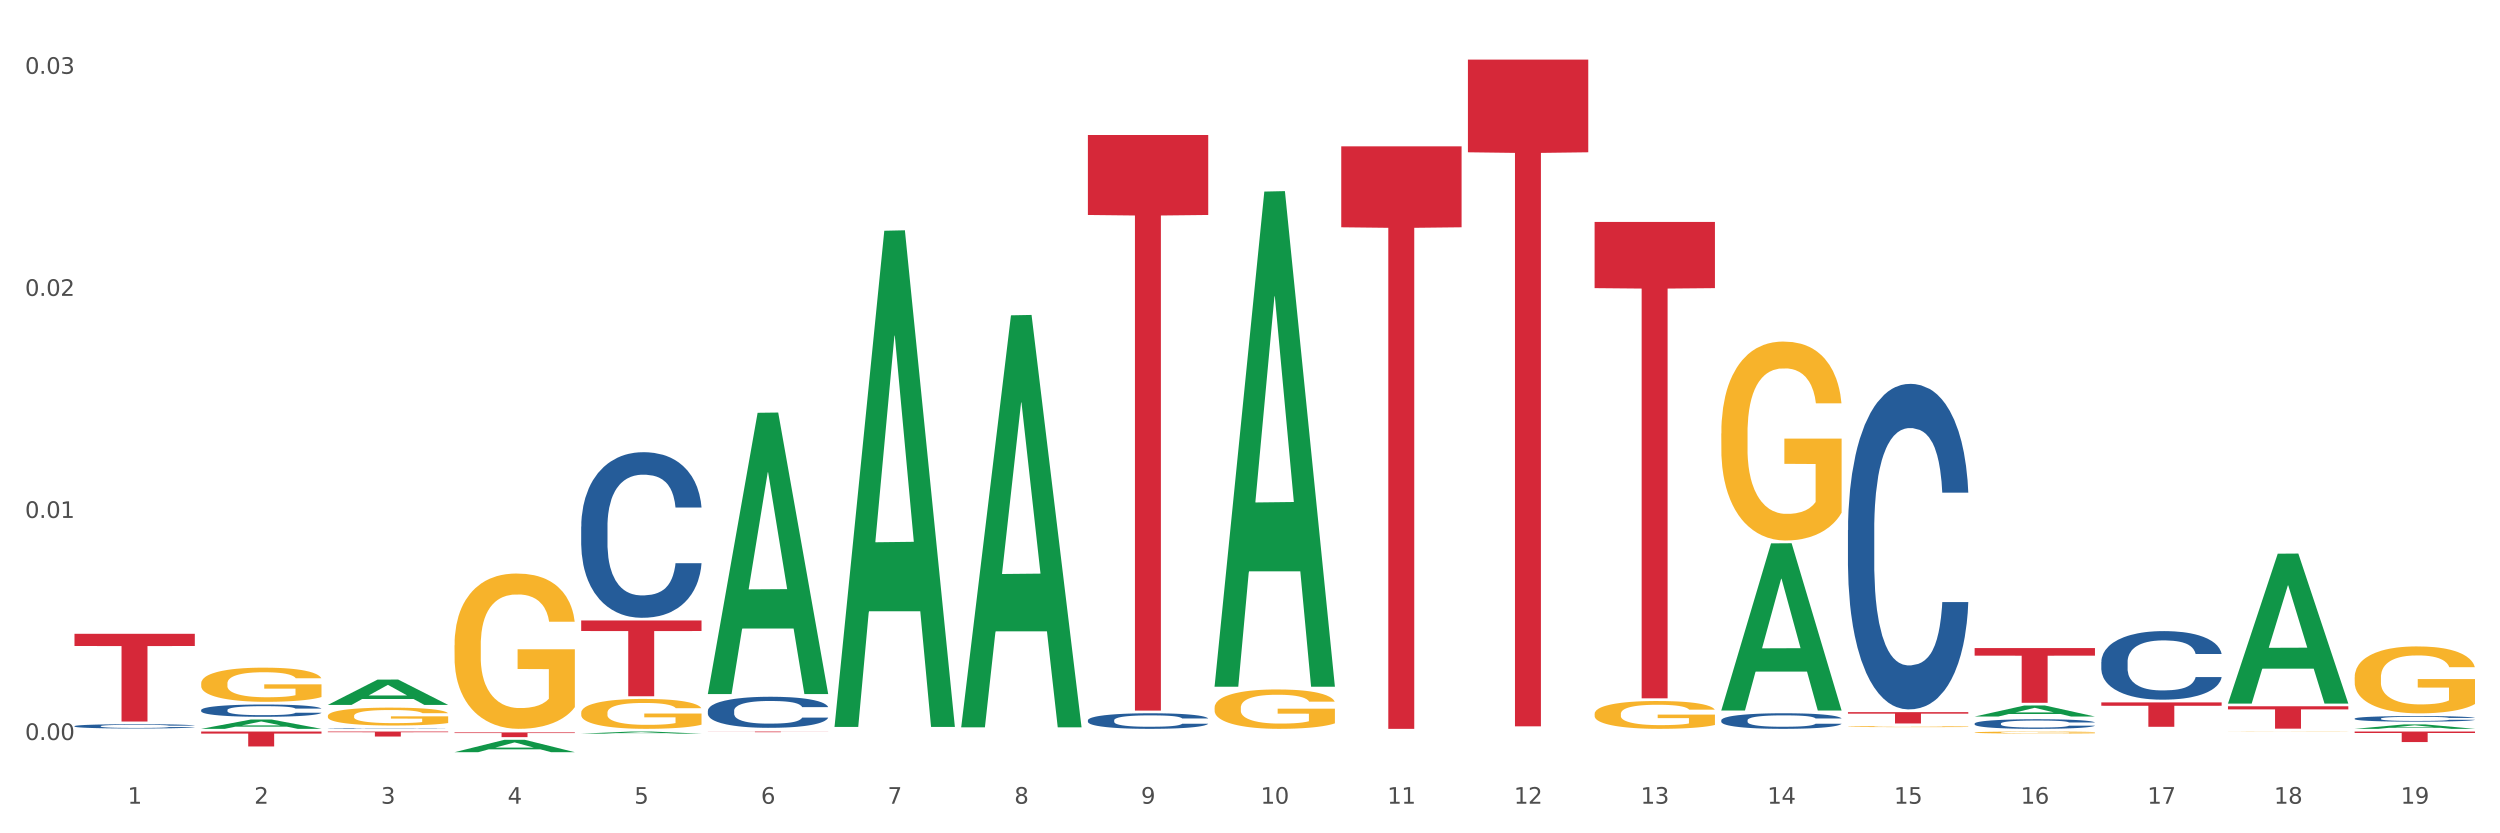 <?xml version="1.0" encoding="utf-8" standalone="no"?>
<!DOCTYPE svg PUBLIC "-//W3C//DTD SVG 1.1//EN"
  "http://www.w3.org/Graphics/SVG/1.1/DTD/svg11.dtd">
<svg xmlns:xlink="http://www.w3.org/1999/xlink" width="1080pt" height="360pt" viewBox="0 0 1080 360" xmlns="http://www.w3.org/2000/svg" version="1.1">
 <rect x="0" y="0" width="1080" height="360" fill="#333333" stroke="none"/>
 <defs>
  <style type="text/css">*{stroke-linejoin: round; stroke-linecap: butt}</style>
 </defs>
 <g id="figure_1">
  <g id="patch_1">
   <path d="M 0 360 
L 1080 360 
L 1080 0 
L 0 0 
z
" style="fill: #ffffff; stroke: #ffffff; stroke-linejoin: miter"/>
  </g>
  <g id="axes_1">
   <g id="matplotlib.axis_1">
    <g id="xtick_1">
     <g id="text_1">
      <!-- 1 -->
      <g style="fill: #4d4d4d" transform="translate(55.115 347.204) scale(0.096 -0.096)">
       <defs>
        <path id="DejaVuSans-31" d="M 794 531 
L 1825 531 
L 1825 4091 
L 703 3866 
L 703 4441 
L 1819 4666 
L 2450 4666 
L 2450 531 
L 3481 531 
L 3481 0 
L 794 0 
L 794 531 
z
" transform="scale(0.016)"/>
       </defs>
       <use xlink:href="#DejaVuSans-31"/>
      </g>
     </g>
    </g>
    <g id="xtick_2">
     <g id="text_2">
      <!-- 2 -->
      <g style="fill: #4d4d4d" transform="translate(109.839 347.204) scale(0.096 -0.096)">
       <defs>
        <path id="DejaVuSans-32" d="M 1228 531 
L 3431 531 
L 3431 0 
L 469 0 
L 469 531 
Q 828 903 1448 1529 
Q 2069 2156 2228 2338 
Q 2531 2678 2651 2914 
Q 2772 3150 2772 3378 
Q 2772 3750 2511 3984 
Q 2250 4219 1831 4219 
Q 1534 4219 1204 4116 
Q 875 4013 500 3803 
L 500 4441 
Q 881 4594 1212 4672 
Q 1544 4750 1819 4750 
Q 2544 4750 2975 4387 
Q 3406 4025 3406 3419 
Q 3406 3131 3298 2873 
Q 3191 2616 2906 2266 
Q 2828 2175 2409 1742 
Q 1991 1309 1228 531 
z
" transform="scale(0.016)"/>
       </defs>
       <use xlink:href="#DejaVuSans-32"/>
      </g>
     </g>
    </g>
    <g id="xtick_3">
     <g id="text_3">
      <!-- 3 -->
      <g style="fill: #4d4d4d" transform="translate(164.564 347.204) scale(0.096 -0.096)">
       <defs>
        <path id="DejaVuSans-33" d="M 2597 2516 
Q 3050 2419 3304 2112 
Q 3559 1806 3559 1356 
Q 3559 666 3084 287 
Q 2609 -91 1734 -91 
Q 1441 -91 1130 -33 
Q 819 25 488 141 
L 488 750 
Q 750 597 1062 519 
Q 1375 441 1716 441 
Q 2309 441 2620 675 
Q 2931 909 2931 1356 
Q 2931 1769 2642 2001 
Q 2353 2234 1838 2234 
L 1294 2234 
L 1294 2753 
L 1863 2753 
Q 2328 2753 2575 2939 
Q 2822 3125 2822 3475 
Q 2822 3834 2567 4026 
Q 2313 4219 1838 4219 
Q 1578 4219 1281 4162 
Q 984 4106 628 3988 
L 628 4550 
Q 988 4650 1302 4700 
Q 1616 4750 1894 4750 
Q 2613 4750 3031 4423 
Q 3450 4097 3450 3541 
Q 3450 3153 3228 2886 
Q 3006 2619 2597 2516 
z
" transform="scale(0.016)"/>
       </defs>
       <use xlink:href="#DejaVuSans-33"/>
      </g>
     </g>
    </g>
    <g id="xtick_4">
     <g id="text_4">
      <!-- 4 -->
      <g style="fill: #4d4d4d" transform="translate(219.288 347.204) scale(0.096 -0.096)">
       <defs>
        <path id="DejaVuSans-34" d="M 2419 4116 
L 825 1625 
L 2419 1625 
L 2419 4116 
z
M 2253 4666 
L 3047 4666 
L 3047 1625 
L 3713 1625 
L 3713 1100 
L 3047 1100 
L 3047 0 
L 2419 0 
L 2419 1100 
L 313 1100 
L 313 1709 
L 2253 4666 
z
" transform="scale(0.016)"/>
       </defs>
       <use xlink:href="#DejaVuSans-34"/>
      </g>
     </g>
    </g>
    <g id="xtick_5">
     <g id="text_5">
      <!-- 5 -->
      <g style="fill: #4d4d4d" transform="translate(274.012 347.204) scale(0.096 -0.096)">
       <defs>
        <path id="DejaVuSans-35" d="M 691 4666 
L 3169 4666 
L 3169 4134 
L 1269 4134 
L 1269 2991 
Q 1406 3038 1543 3061 
Q 1681 3084 1819 3084 
Q 2600 3084 3056 2656 
Q 3513 2228 3513 1497 
Q 3513 744 3044 326 
Q 2575 -91 1722 -91 
Q 1428 -91 1123 -41 
Q 819 9 494 109 
L 494 744 
Q 775 591 1075 516 
Q 1375 441 1709 441 
Q 2250 441 2565 725 
Q 2881 1009 2881 1497 
Q 2881 1984 2565 2268 
Q 2250 2553 1709 2553 
Q 1456 2553 1204 2497 
Q 953 2441 691 2322 
L 691 4666 
z
" transform="scale(0.016)"/>
       </defs>
       <use xlink:href="#DejaVuSans-35"/>
      </g>
     </g>
    </g>
    <g id="xtick_6">
     <g id="text_6">
      <!-- 6 -->
      <g style="fill: #4d4d4d" transform="translate(328.736 347.204) scale(0.096 -0.096)">
       <defs>
        <path id="DejaVuSans-36" d="M 2113 2584 
Q 1688 2584 1439 2293 
Q 1191 2003 1191 1497 
Q 1191 994 1439 701 
Q 1688 409 2113 409 
Q 2538 409 2786 701 
Q 3034 994 3034 1497 
Q 3034 2003 2786 2293 
Q 2538 2584 2113 2584 
z
M 3366 4563 
L 3366 3988 
Q 3128 4100 2886 4159 
Q 2644 4219 2406 4219 
Q 1781 4219 1451 3797 
Q 1122 3375 1075 2522 
Q 1259 2794 1537 2939 
Q 1816 3084 2150 3084 
Q 2853 3084 3261 2657 
Q 3669 2231 3669 1497 
Q 3669 778 3244 343 
Q 2819 -91 2113 -91 
Q 1303 -91 875 529 
Q 447 1150 447 2328 
Q 447 3434 972 4092 
Q 1497 4750 2381 4750 
Q 2619 4750 2861 4703 
Q 3103 4656 3366 4563 
z
" transform="scale(0.016)"/>
       </defs>
       <use xlink:href="#DejaVuSans-36"/>
      </g>
     </g>
    </g>
    <g id="xtick_7">
     <g id="text_7">
      <!-- 7 -->
      <g style="fill: #4d4d4d" transform="translate(383.461 347.204) scale(0.096 -0.096)">
       <defs>
        <path id="DejaVuSans-37" d="M 525 4666 
L 3525 4666 
L 3525 4397 
L 1831 0 
L 1172 0 
L 2766 4134 
L 525 4134 
L 525 4666 
z
" transform="scale(0.016)"/>
       </defs>
       <use xlink:href="#DejaVuSans-37"/>
      </g>
     </g>
    </g>
    <g id="xtick_8">
     <g id="text_8">
      <!-- 8 -->
      <g style="fill: #4d4d4d" transform="translate(438.185 347.204) scale(0.096 -0.096)">
       <defs>
        <path id="DejaVuSans-38" d="M 2034 2216 
Q 1584 2216 1326 1975 
Q 1069 1734 1069 1313 
Q 1069 891 1326 650 
Q 1584 409 2034 409 
Q 2484 409 2743 651 
Q 3003 894 3003 1313 
Q 3003 1734 2745 1975 
Q 2488 2216 2034 2216 
z
M 1403 2484 
Q 997 2584 770 2862 
Q 544 3141 544 3541 
Q 544 4100 942 4425 
Q 1341 4750 2034 4750 
Q 2731 4750 3128 4425 
Q 3525 4100 3525 3541 
Q 3525 3141 3298 2862 
Q 3072 2584 2669 2484 
Q 3125 2378 3379 2068 
Q 3634 1759 3634 1313 
Q 3634 634 3220 271 
Q 2806 -91 2034 -91 
Q 1263 -91 848 271 
Q 434 634 434 1313 
Q 434 1759 690 2068 
Q 947 2378 1403 2484 
z
M 1172 3481 
Q 1172 3119 1398 2916 
Q 1625 2713 2034 2713 
Q 2441 2713 2670 2916 
Q 2900 3119 2900 3481 
Q 2900 3844 2670 4047 
Q 2441 4250 2034 4250 
Q 1625 4250 1398 4047 
Q 1172 3844 1172 3481 
z
" transform="scale(0.016)"/>
       </defs>
       <use xlink:href="#DejaVuSans-38"/>
      </g>
     </g>
    </g>
    <g id="xtick_9">
     <g id="text_9">
      <!-- 9 -->
      <g style="fill: #4d4d4d" transform="translate(492.909 347.204) scale(0.096 -0.096)">
       <defs>
        <path id="DejaVuSans-39" d="M 703 97 
L 703 672 
Q 941 559 1184 500 
Q 1428 441 1663 441 
Q 2288 441 2617 861 
Q 2947 1281 2994 2138 
Q 2813 1869 2534 1725 
Q 2256 1581 1919 1581 
Q 1219 1581 811 2004 
Q 403 2428 403 3163 
Q 403 3881 828 4315 
Q 1253 4750 1959 4750 
Q 2769 4750 3195 4129 
Q 3622 3509 3622 2328 
Q 3622 1225 3098 567 
Q 2575 -91 1691 -91 
Q 1453 -91 1209 -44 
Q 966 3 703 97 
z
M 1959 2075 
Q 2384 2075 2632 2365 
Q 2881 2656 2881 3163 
Q 2881 3666 2632 3958 
Q 2384 4250 1959 4250 
Q 1534 4250 1286 3958 
Q 1038 3666 1038 3163 
Q 1038 2656 1286 2365 
Q 1534 2075 1959 2075 
z
" transform="scale(0.016)"/>
       </defs>
       <use xlink:href="#DejaVuSans-39"/>
      </g>
     </g>
    </g>
    <g id="xtick_10">
     <g id="text_10">
      <!-- 10 -->
      <g style="fill: #4d4d4d" transform="translate(544.58 347.204) scale(0.096 -0.096)">
       <defs>
        <path id="DejaVuSans-30" d="M 2034 4250 
Q 1547 4250 1301 3770 
Q 1056 3291 1056 2328 
Q 1056 1369 1301 889 
Q 1547 409 2034 409 
Q 2525 409 2770 889 
Q 3016 1369 3016 2328 
Q 3016 3291 2770 3770 
Q 2525 4250 2034 4250 
z
M 2034 4750 
Q 2819 4750 3233 4129 
Q 3647 3509 3647 2328 
Q 3647 1150 3233 529 
Q 2819 -91 2034 -91 
Q 1250 -91 836 529 
Q 422 1150 422 2328 
Q 422 3509 836 4129 
Q 1250 4750 2034 4750 
z
" transform="scale(0.016)"/>
       </defs>
       <use xlink:href="#DejaVuSans-31"/>
       <use xlink:href="#DejaVuSans-30" transform="translate(63.623 0)"/>
      </g>
     </g>
    </g>
    <g id="xtick_11">
     <g id="text_11">
      <!-- 11 -->
      <g style="fill: #4d4d4d" transform="translate(599.304 347.204) scale(0.096 -0.096)">
       <use xlink:href="#DejaVuSans-31"/>
       <use xlink:href="#DejaVuSans-31" transform="translate(63.623 0)"/>
      </g>
     </g>
    </g>
    <g id="xtick_12">
     <g id="text_12">
      <!-- 12 -->
      <g style="fill: #4d4d4d" transform="translate(654.028 347.204) scale(0.096 -0.096)">
       <use xlink:href="#DejaVuSans-31"/>
       <use xlink:href="#DejaVuSans-32" transform="translate(63.623 0)"/>
      </g>
     </g>
    </g>
    <g id="xtick_13">
     <g id="text_13">
      <!-- 13 -->
      <g style="fill: #4d4d4d" transform="translate(708.752 347.204) scale(0.096 -0.096)">
       <use xlink:href="#DejaVuSans-31"/>
       <use xlink:href="#DejaVuSans-33" transform="translate(63.623 0)"/>
      </g>
     </g>
    </g>
    <g id="xtick_14">
     <g id="text_14">
      <!-- 14 -->
      <g style="fill: #4d4d4d" transform="translate(763.477 347.204) scale(0.096 -0.096)">
       <use xlink:href="#DejaVuSans-31"/>
       <use xlink:href="#DejaVuSans-34" transform="translate(63.623 0)"/>
      </g>
     </g>
    </g>
    <g id="xtick_15">
     <g id="text_15">
      <!-- 15 -->
      <g style="fill: #4d4d4d" transform="translate(818.201 347.204) scale(0.096 -0.096)">
       <use xlink:href="#DejaVuSans-31"/>
       <use xlink:href="#DejaVuSans-35" transform="translate(63.623 0)"/>
      </g>
     </g>
    </g>
    <g id="xtick_16">
     <g id="text_16">
      <!-- 16 -->
      <g style="fill: #4d4d4d" transform="translate(872.925 347.204) scale(0.096 -0.096)">
       <use xlink:href="#DejaVuSans-31"/>
       <use xlink:href="#DejaVuSans-36" transform="translate(63.623 0)"/>
      </g>
     </g>
    </g>
    <g id="xtick_17">
     <g id="text_17">
      <!-- 17 -->
      <g style="fill: #4d4d4d" transform="translate(927.649 347.204) scale(0.096 -0.096)">
       <use xlink:href="#DejaVuSans-31"/>
       <use xlink:href="#DejaVuSans-37" transform="translate(63.623 0)"/>
      </g>
     </g>
    </g>
    <g id="xtick_18">
     <g id="text_18">
      <!-- 18 -->
      <g style="fill: #4d4d4d" transform="translate(982.374 347.204) scale(0.096 -0.096)">
       <use xlink:href="#DejaVuSans-31"/>
       <use xlink:href="#DejaVuSans-38" transform="translate(63.623 0)"/>
      </g>
     </g>
    </g>
    <g id="xtick_19">
     <g id="text_19">
      <!-- 19 -->
      <g style="fill: #4d4d4d" transform="translate(1037.098 347.204) scale(0.096 -0.096)">
       <use xlink:href="#DejaVuSans-31"/>
       <use xlink:href="#DejaVuSans-39" transform="translate(63.623 0)"/>
      </g>
     </g>
    </g>
    <g id="xtick_20"/>
    <g id="xtick_21"/>
    <g id="xtick_22"/>
    <g id="xtick_23"/>
    <g id="xtick_24"/>
    <g id="xtick_25"/>
    <g id="xtick_26"/>
    <g id="xtick_27"/>
    <g id="xtick_28"/>
    <g id="xtick_29"/>
    <g id="xtick_30"/>
    <g id="xtick_31"/>
    <g id="xtick_32"/>
    <g id="xtick_33"/>
    <g id="xtick_34"/>
    <g id="xtick_35"/>
    <g id="xtick_36"/>
    <g id="xtick_37"/>
   </g>
   <g id="matplotlib.axis_2">
    <g id="ytick_1">
     <g id="text_20">
      <!-- 0.00 -->
      <g style="fill: #4d4d4d" transform="translate(10.8 319.672) scale(0.096 -0.096)">
       <defs>
        <path id="DejaVuSans-2e" d="M 684 794 
L 1344 794 
L 1344 0 
L 684 0 
L 684 794 
z
" transform="scale(0.016)"/>
       </defs>
       <use xlink:href="#DejaVuSans-30"/>
       <use xlink:href="#DejaVuSans-2e" transform="translate(63.623 0)"/>
       <use xlink:href="#DejaVuSans-30" transform="translate(95.41 0)"/>
       <use xlink:href="#DejaVuSans-30" transform="translate(159.033 0)"/>
      </g>
     </g>
    </g>
    <g id="ytick_2">
     <g id="text_21">
      <!-- 0.01 -->
      <g style="fill: #4d4d4d" transform="translate(10.8 223.744) scale(0.096 -0.096)">
       <use xlink:href="#DejaVuSans-30"/>
       <use xlink:href="#DejaVuSans-2e" transform="translate(63.623 0)"/>
       <use xlink:href="#DejaVuSans-30" transform="translate(95.41 0)"/>
       <use xlink:href="#DejaVuSans-31" transform="translate(159.033 0)"/>
      </g>
     </g>
    </g>
    <g id="ytick_3">
     <g id="text_22">
      <!-- 0.02 -->
      <g style="fill: #4d4d4d" transform="translate(10.8 127.817) scale(0.096 -0.096)">
       <use xlink:href="#DejaVuSans-30"/>
       <use xlink:href="#DejaVuSans-2e" transform="translate(63.623 0)"/>
       <use xlink:href="#DejaVuSans-30" transform="translate(95.41 0)"/>
       <use xlink:href="#DejaVuSans-32" transform="translate(159.033 0)"/>
      </g>
     </g>
    </g>
    <g id="ytick_4">
     <g id="text_23">
      <!-- 0.03 -->
      <g style="fill: #4d4d4d" transform="translate(10.8 31.889) scale(0.096 -0.096)">
       <use xlink:href="#DejaVuSans-30"/>
       <use xlink:href="#DejaVuSans-2e" transform="translate(63.623 0)"/>
       <use xlink:href="#DejaVuSans-30" transform="translate(95.41 0)"/>
       <use xlink:href="#DejaVuSans-33" transform="translate(159.033 0)"/>
      </g>
     </g>
    </g>
    <g id="ytick_5"/>
    <g id="ytick_6"/>
    <g id="ytick_7"/>
   </g>
   <g id="PolyCollection_1">
    <path d="M 86.899 314.856 
L 86.953 314.852 
L 108.391 310.829 
L 117.288 310.826 
L 138.887 314.863 
L 128.597 314.863 
L 123.934 313.923 
L 101.799 313.923 
L 101.638 313.938 
L 97.136 314.863 
L 86.899 314.863 
L 86.899 314.856 
L 104.586 313.362 
L 121.147 313.358 
L 112.947 311.686 
L 112.84 311.679 
L 112.733 311.69 
L 104.532 313.358 
L 104.586 313.362 
L 86.899 314.856 
z
" clip-path="url(#pbbec597d4b)" style="fill: #109648"/>
    <path d="M 141.624 316.024 
L 193.612 316.024 
L 193.612 316.324 
L 173.161 316.326 
L 173.161 318.182 
L 161.951 318.182 
L 161.951 316.326 
L 141.624 316.324 
L 141.624 316.026 
L 141.624 316.024 
z
" clip-path="url(#pbbec597d4b)" style="fill: #d62839"/>
    <path d="M 196.348 316.391 
L 248.336 316.391 
L 248.336 316.675 
L 227.886 316.677 
L 227.886 318.439 
L 216.675 318.439 
L 216.675 316.677 
L 196.348 316.675 
L 196.348 316.393 
L 196.348 316.391 
z
" clip-path="url(#pbbec597d4b)" style="fill: #d62839"/>
    <path d="M 251.072 268.053 
L 303.06 268.053 
L 303.06 272.6 
L 282.61 272.631 
L 282.61 300.776 
L 271.399 300.776 
L 271.399 272.631 
L 251.072 272.6 
L 251.072 268.083 
L 251.072 268.053 
z
" clip-path="url(#pbbec597d4b)" style="fill: #d62839"/>
    <path d="M 305.796 316.024 
L 357.784 316.024 
L 357.784 316.065 
L 337.334 316.065 
L 337.334 316.315 
L 326.123 316.315 
L 326.123 316.065 
L 305.796 316.065 
L 305.796 316.025 
L 305.796 316.024 
z
" clip-path="url(#pbbec597d4b)" style="fill: #d62839"/>
    <path d="M 469.969 58.309 
L 521.957 58.309 
L 521.957 92.864 
L 501.507 93.098 
L 501.507 306.968 
L 490.296 306.968 
L 490.296 93.098 
L 469.969 92.864 
L 469.969 58.542 
L 469.969 58.309 
z
" clip-path="url(#pbbec597d4b)" style="fill: #d62839"/>
    <path d="M 579.418 63.213 
L 631.406 63.213 
L 631.406 98.184 
L 610.956 98.42 
L 610.956 314.863 
L 599.745 314.863 
L 599.745 98.42 
L 579.418 98.184 
L 579.418 63.449 
L 579.418 63.213 
z
" clip-path="url(#pbbec597d4b)" style="fill: #d62839"/>
    <path d="M 634.142 25.759 
L 686.13 25.759 
L 686.13 65.785 
L 665.68 66.055 
L 665.68 313.779 
L 654.469 313.779 
L 654.469 66.055 
L 634.142 65.785 
L 634.142 26.03 
L 634.142 25.759 
z
" clip-path="url(#pbbec597d4b)" style="fill: #d62839"/>
    <path d="M 798.315 307.629 
L 850.303 307.629 
L 850.303 308.31 
L 829.853 308.314 
L 829.853 312.529 
L 818.642 312.529 
L 818.642 308.314 
L 798.315 308.31 
L 798.315 307.633 
L 798.315 307.629 
z
" clip-path="url(#pbbec597d4b)" style="fill: #d62839"/>
    <path d="M 853.039 279.956 
L 905.027 279.956 
L 905.027 283.244 
L 884.577 283.266 
L 884.577 303.612 
L 873.366 303.612 
L 873.366 283.266 
L 853.039 283.244 
L 853.039 279.979 
L 853.039 279.956 
z
" clip-path="url(#pbbec597d4b)" style="fill: #d62839"/>
    <path d="M 907.763 303.425 
L 959.751 303.425 
L 959.751 304.891 
L 939.301 304.901 
L 939.301 313.971 
L 928.09 313.971 
L 928.09 304.901 
L 907.763 304.891 
L 907.763 303.435 
L 907.763 303.425 
z
" clip-path="url(#pbbec597d4b)" style="fill: #d62839"/>
    <path d="M 962.488 305.12 
L 1014.476 305.12 
L 1014.476 306.462 
L 994.025 306.471 
L 994.025 314.778 
L 982.815 314.778 
L 982.815 306.471 
L 962.488 306.462 
L 962.488 305.129 
L 962.488 305.12 
z
" clip-path="url(#pbbec597d4b)" style="fill: #d62839"/>
    <path d="M 86.899 316.024 
L 138.887 316.024 
L 138.887 316.919 
L 118.437 316.925 
L 118.437 322.461 
L 107.226 322.461 
L 107.226 316.925 
L 86.899 316.919 
L 86.899 316.03 
L 86.899 316.024 
z
" clip-path="url(#pbbec597d4b)" style="fill: #d62839"/>
    <path d="M 1017.212 316.024 
L 1069.2 316.024 
L 1069.2 316.658 
L 1048.75 316.663 
L 1048.75 320.585 
L 1037.539 320.585 
L 1037.539 316.663 
L 1017.212 316.658 
L 1017.212 316.029 
L 1017.212 316.024 
z
" clip-path="url(#pbbec597d4b)" style="fill: #d62839"/>
    <path d="M 907.763 285.947 
L 907.825 285.92 
L 907.825 285.162 
L 908.009 284.134 
L 908.685 282.24 
L 909.545 280.806 
L 911.02 279.128 
L 911.819 278.424 
L 912.864 277.64 
L 915.015 276.368 
L 917.473 275.285 
L 919.193 274.69 
L 920.484 274.311 
L 923.372 273.635 
L 925.031 273.337 
L 926.752 273.093 
L 928.227 272.931 
L 930.685 272.742 
L 932.651 272.661 
L 934.925 272.633 
L 936.83 272.661 
L 939.35 272.769 
L 943.037 273.093 
L 944.45 273.283 
L 946.355 273.608 
L 948.321 274.041 
L 949.919 274.474 
L 951.763 275.096 
L 953.668 275.908 
L 955.511 276.936 
L 956.802 277.883 
L 957.846 278.884 
L 958.768 280.102 
L 959.444 281.428 
L 959.751 282.537 
L 948.506 282.537 
L 948.199 281.536 
L 947.584 280.454 
L 946.97 279.723 
L 946.294 279.128 
L 945.249 278.451 
L 944.327 278.018 
L 942.791 277.504 
L 941.377 277.18 
L 940.21 276.99 
L 938.796 276.828 
L 935.785 276.665 
L 933.635 276.665 
L 932.283 276.72 
L 930.623 276.855 
L 929.21 277.044 
L 927.551 277.369 
L 926.26 277.721 
L 924.97 278.181 
L 924.232 278.505 
L 923.126 279.101 
L 922.389 279.588 
L 921.406 280.427 
L 920.853 281.022 
L 919.869 282.564 
L 919.439 283.701 
L 919.255 284.486 
L 919.132 285.352 
L 919.132 289.573 
L 919.501 291.467 
L 919.808 292.279 
L 920.3 293.199 
L 921.221 294.39 
L 922.573 295.553 
L 923.987 296.392 
L 925.154 296.906 
L 926.26 297.285 
L 927.366 297.583 
L 928.718 297.853 
L 929.825 298.016 
L 931.484 298.178 
L 933.45 298.259 
L 934.986 298.259 
L 938.12 298.124 
L 939.534 297.989 
L 940.886 297.799 
L 942.361 297.502 
L 943.528 297.177 
L 944.204 296.933 
L 945.31 296.419 
L 946.171 295.878 
L 946.908 295.256 
L 947.4 294.714 
L 947.953 293.903 
L 948.383 292.983 
L 948.506 292.495 
L 959.751 292.495 
L 959.506 293.47 
L 959.075 294.417 
L 958.215 295.689 
L 957.539 296.419 
L 956.495 297.312 
L 955.388 298.07 
L 953.852 298.909 
L 952.439 299.531 
L 950.964 300.072 
L 949.366 300.559 
L 946.478 301.236 
L 945.433 301.425 
L 943.221 301.75 
L 941.5 301.939 
L 938.981 302.129 
L 936.4 302.237 
L 933.696 302.264 
L 931.299 302.21 
L 928.657 302.048 
L 926.998 301.885 
L 925.154 301.642 
L 923.003 301.263 
L 920.975 300.803 
L 919.07 300.262 
L 917.288 299.639 
L 915.629 298.936 
L 913.478 297.772 
L 911.881 296.636 
L 910.713 295.58 
L 909.914 294.687 
L 909.115 293.551 
L 908.685 292.766 
L 908.009 290.872 
L 907.763 289.113 
L 907.763 285.947 
z
" clip-path="url(#pbbec597d4b)" style="fill: #255c99"/>
    <path d="M 853.039 312.574 
L 853.101 312.57 
L 853.101 312.464 
L 853.285 312.32 
L 853.961 312.054 
L 854.821 311.853 
L 856.296 311.617 
L 857.095 311.519 
L 858.14 311.408 
L 860.29 311.23 
L 862.748 311.078 
L 864.469 310.995 
L 865.76 310.941 
L 868.648 310.847 
L 870.307 310.805 
L 872.028 310.771 
L 873.503 310.748 
L 875.961 310.721 
L 877.927 310.71 
L 880.201 310.706 
L 882.106 310.71 
L 884.625 310.725 
L 888.312 310.771 
L 889.726 310.797 
L 891.631 310.843 
L 893.597 310.904 
L 895.195 310.964 
L 897.038 311.052 
L 898.943 311.165 
L 900.787 311.31 
L 902.077 311.443 
L 903.122 311.583 
L 904.044 311.754 
L 904.72 311.94 
L 905.027 312.096 
L 893.782 312.096 
L 893.474 311.955 
L 892.86 311.803 
L 892.245 311.701 
L 891.569 311.617 
L 890.525 311.522 
L 889.603 311.462 
L 888.067 311.389 
L 886.653 311.344 
L 885.486 311.317 
L 884.072 311.295 
L 881.061 311.272 
L 878.91 311.272 
L 877.558 311.279 
L 875.899 311.298 
L 874.486 311.325 
L 872.827 311.37 
L 871.536 311.42 
L 870.246 311.484 
L 869.508 311.53 
L 868.402 311.613 
L 867.665 311.682 
L 866.681 311.8 
L 866.128 311.883 
L 865.145 312.099 
L 864.715 312.259 
L 864.531 312.369 
L 864.408 312.49 
L 864.408 313.083 
L 864.776 313.349 
L 865.084 313.462 
L 865.575 313.592 
L 866.497 313.759 
L 867.849 313.922 
L 869.262 314.04 
L 870.43 314.112 
L 871.536 314.165 
L 872.642 314.207 
L 873.994 314.245 
L 875.1 314.267 
L 876.759 314.29 
L 878.726 314.301 
L 880.262 314.301 
L 883.396 314.282 
L 884.81 314.264 
L 886.162 314.237 
L 887.636 314.195 
L 888.804 314.15 
L 889.48 314.115 
L 890.586 314.043 
L 891.446 313.967 
L 892.184 313.88 
L 892.675 313.804 
L 893.228 313.69 
L 893.659 313.561 
L 893.782 313.493 
L 905.027 313.493 
L 904.781 313.629 
L 904.351 313.762 
L 903.491 313.941 
L 902.815 314.043 
L 901.77 314.169 
L 900.664 314.275 
L 899.128 314.393 
L 897.714 314.48 
L 896.24 314.556 
L 894.642 314.624 
L 891.754 314.719 
L 890.709 314.746 
L 888.497 314.791 
L 886.776 314.818 
L 884.257 314.844 
L 881.676 314.86 
L 878.972 314.863 
L 876.575 314.856 
L 873.933 314.833 
L 872.273 314.81 
L 870.43 314.776 
L 868.279 314.723 
L 866.251 314.658 
L 864.346 314.582 
L 862.564 314.495 
L 860.905 314.396 
L 858.754 314.233 
L 857.156 314.074 
L 855.989 313.926 
L 855.19 313.8 
L 854.391 313.641 
L 853.961 313.531 
L 853.285 313.265 
L 853.039 313.018 
L 853.039 312.574 
z
" clip-path="url(#pbbec597d4b)" style="fill: #255c99"/>
    <path d="M 798.315 229.016 
L 798.376 228.888 
L 798.376 225.291 
L 798.561 220.41 
L 799.237 211.419 
L 800.097 204.612 
L 801.572 196.648 
L 802.371 193.309 
L 803.415 189.584 
L 805.566 183.547 
L 808.024 178.409 
L 809.745 175.584 
L 811.035 173.785 
L 813.924 170.574 
L 815.583 169.161 
L 817.303 168.005 
L 818.778 167.235 
L 821.236 166.336 
L 823.203 165.95 
L 825.476 165.822 
L 827.381 165.95 
L 829.901 166.464 
L 833.588 168.005 
L 835.001 168.905 
L 836.906 170.446 
L 838.873 172.501 
L 840.471 174.556 
L 842.314 177.51 
L 844.219 181.364 
L 846.063 186.244 
L 847.353 190.74 
L 848.398 195.492 
L 849.32 201.272 
L 849.996 207.566 
L 850.303 212.832 
L 839.057 212.832 
L 838.75 208.08 
L 838.135 202.942 
L 837.521 199.474 
L 836.845 196.648 
L 835.8 193.437 
L 834.879 191.382 
L 833.342 188.942 
L 831.929 187.4 
L 830.761 186.501 
L 829.348 185.731 
L 826.337 184.96 
L 824.186 184.96 
L 822.834 185.217 
L 821.175 185.859 
L 819.761 186.758 
L 818.102 188.3 
L 816.812 189.969 
L 815.521 192.153 
L 814.784 193.694 
L 813.678 196.52 
L 812.94 198.832 
L 811.957 202.814 
L 811.404 205.639 
L 810.421 212.961 
L 809.991 218.355 
L 809.806 222.08 
L 809.683 226.19 
L 809.683 246.228 
L 810.052 255.219 
L 810.359 259.072 
L 810.851 263.439 
L 811.773 269.091 
L 813.125 274.614 
L 814.538 278.595 
L 815.706 281.036 
L 816.812 282.834 
L 817.918 284.247 
L 819.27 285.531 
L 820.376 286.302 
L 822.035 287.073 
L 824.002 287.458 
L 825.538 287.458 
L 828.672 286.816 
L 830.085 286.174 
L 831.437 285.274 
L 832.912 283.862 
L 834.08 282.32 
L 834.756 281.164 
L 835.862 278.724 
L 836.722 276.155 
L 837.46 273.201 
L 837.951 270.632 
L 838.504 266.779 
L 838.934 262.411 
L 839.057 260.099 
L 850.303 260.099 
L 850.057 264.723 
L 849.627 269.219 
L 848.767 275.256 
L 848.091 278.724 
L 847.046 282.962 
L 845.94 286.559 
L 844.404 290.541 
L 842.99 293.495 
L 841.515 296.064 
L 839.918 298.376 
L 837.029 301.587 
L 835.985 302.486 
L 833.772 304.027 
L 832.052 304.926 
L 829.532 305.825 
L 826.951 306.339 
L 824.247 306.468 
L 821.851 306.211 
L 819.208 305.44 
L 817.549 304.669 
L 815.706 303.513 
L 813.555 301.715 
L 811.527 299.532 
L 809.622 296.963 
L 807.84 294.009 
L 806.181 290.669 
L 804.03 285.146 
L 802.432 279.751 
L 801.265 274.742 
L 800.466 270.503 
L 799.667 265.109 
L 799.237 261.384 
L 798.561 252.393 
L 798.315 244.044 
L 798.315 229.016 
z
" clip-path="url(#pbbec597d4b)" style="fill: #255c99"/>
    <path d="M 743.591 311.152 
L 743.652 311.146 
L 743.652 310.973 
L 743.836 310.739 
L 744.512 310.308 
L 745.373 309.982 
L 746.848 309.601 
L 747.646 309.44 
L 748.691 309.262 
L 750.842 308.973 
L 753.3 308.726 
L 755.021 308.591 
L 756.311 308.505 
L 759.199 308.351 
L 760.858 308.283 
L 762.579 308.228 
L 764.054 308.191 
L 766.512 308.148 
L 768.478 308.129 
L 770.752 308.123 
L 772.657 308.129 
L 775.177 308.154 
L 778.864 308.228 
L 780.277 308.271 
L 782.182 308.345 
L 784.149 308.443 
L 785.746 308.542 
L 787.59 308.683 
L 789.495 308.868 
L 791.338 309.102 
L 792.629 309.317 
L 793.674 309.545 
L 794.595 309.822 
L 795.271 310.124 
L 795.579 310.376 
L 784.333 310.376 
L 784.026 310.148 
L 783.411 309.902 
L 782.797 309.736 
L 782.121 309.601 
L 781.076 309.447 
L 780.154 309.348 
L 778.618 309.231 
L 777.205 309.157 
L 776.037 309.114 
L 774.624 309.077 
L 771.613 309.04 
L 769.462 309.04 
L 768.11 309.053 
L 766.451 309.083 
L 765.037 309.127 
L 763.378 309.2 
L 762.088 309.28 
L 760.797 309.385 
L 760.06 309.459 
L 758.953 309.594 
L 758.216 309.705 
L 757.233 309.896 
L 756.68 310.031 
L 755.697 310.382 
L 755.266 310.641 
L 755.082 310.819 
L 754.959 311.016 
L 754.959 311.976 
L 755.328 312.407 
L 755.635 312.592 
L 756.127 312.801 
L 757.048 313.072 
L 758.4 313.337 
L 759.814 313.528 
L 760.981 313.645 
L 762.088 313.731 
L 763.194 313.798 
L 764.546 313.86 
L 765.652 313.897 
L 767.311 313.934 
L 769.277 313.952 
L 770.814 313.952 
L 773.948 313.922 
L 775.361 313.891 
L 776.713 313.848 
L 778.188 313.78 
L 779.355 313.706 
L 780.031 313.651 
L 781.138 313.534 
L 781.998 313.411 
L 782.735 313.269 
L 783.227 313.146 
L 783.78 312.961 
L 784.21 312.752 
L 784.333 312.641 
L 795.579 312.641 
L 795.333 312.863 
L 794.903 313.078 
L 794.042 313.368 
L 793.366 313.534 
L 792.322 313.737 
L 791.216 313.909 
L 789.679 314.1 
L 788.266 314.242 
L 786.791 314.365 
L 785.193 314.476 
L 782.305 314.629 
L 781.26 314.673 
L 779.048 314.746 
L 777.327 314.79 
L 774.808 314.833 
L 772.227 314.857 
L 769.523 314.863 
L 767.127 314.851 
L 764.484 314.814 
L 762.825 314.777 
L 760.981 314.722 
L 758.831 314.636 
L 756.803 314.531 
L 754.898 314.408 
L 753.116 314.266 
L 751.456 314.106 
L 749.306 313.842 
L 747.708 313.583 
L 746.54 313.343 
L 745.741 313.14 
L 744.943 312.881 
L 744.512 312.703 
L 743.836 312.272 
L 743.591 311.872 
L 743.591 311.152 
z
" clip-path="url(#pbbec597d4b)" style="fill: #255c99"/>
    <path d="M 469.969 311.155 
L 470.031 311.149 
L 470.031 310.976 
L 470.215 310.743 
L 470.891 310.312 
L 471.751 309.986 
L 473.226 309.605 
L 474.025 309.445 
L 475.07 309.267 
L 477.22 308.977 
L 479.679 308.731 
L 481.399 308.596 
L 482.69 308.51 
L 485.578 308.356 
L 487.237 308.289 
L 488.958 308.233 
L 490.433 308.196 
L 492.891 308.153 
L 494.857 308.135 
L 497.131 308.129 
L 499.036 308.135 
L 501.555 308.159 
L 505.242 308.233 
L 506.656 308.276 
L 508.561 308.35 
L 510.527 308.449 
L 512.125 308.547 
L 513.969 308.688 
L 515.874 308.873 
L 517.717 309.107 
L 519.008 309.322 
L 520.052 309.549 
L 520.974 309.826 
L 521.65 310.128 
L 521.957 310.38 
L 510.712 310.38 
L 510.404 310.152 
L 509.79 309.906 
L 509.175 309.74 
L 508.499 309.605 
L 507.455 309.451 
L 506.533 309.353 
L 504.997 309.236 
L 503.583 309.162 
L 502.416 309.119 
L 501.002 309.082 
L 497.991 309.045 
L 495.84 309.045 
L 494.488 309.057 
L 492.829 309.088 
L 491.416 309.131 
L 489.757 309.205 
L 488.466 309.285 
L 487.176 309.39 
L 486.438 309.463 
L 485.332 309.599 
L 484.595 309.709 
L 483.611 309.9 
L 483.058 310.035 
L 482.075 310.386 
L 481.645 310.644 
L 481.461 310.823 
L 481.338 311.019 
L 481.338 311.979 
L 481.706 312.409 
L 482.014 312.594 
L 482.505 312.803 
L 483.427 313.074 
L 484.779 313.338 
L 486.192 313.529 
L 487.36 313.646 
L 488.466 313.732 
L 489.572 313.799 
L 490.924 313.861 
L 492.03 313.898 
L 493.69 313.935 
L 495.656 313.953 
L 497.192 313.953 
L 500.326 313.922 
L 501.74 313.892 
L 503.092 313.849 
L 504.566 313.781 
L 505.734 313.707 
L 506.41 313.652 
L 507.516 313.535 
L 508.376 313.412 
L 509.114 313.27 
L 509.605 313.147 
L 510.159 312.963 
L 510.589 312.754 
L 510.712 312.643 
L 521.957 312.643 
L 521.711 312.865 
L 521.281 313.08 
L 520.421 313.369 
L 519.745 313.535 
L 518.7 313.738 
L 517.594 313.91 
L 516.058 314.101 
L 514.645 314.242 
L 513.17 314.365 
L 511.572 314.476 
L 508.684 314.63 
L 507.639 314.673 
L 505.427 314.747 
L 503.706 314.79 
L 501.187 314.833 
L 498.606 314.857 
L 495.902 314.863 
L 493.505 314.851 
L 490.863 314.814 
L 489.204 314.777 
L 487.36 314.722 
L 485.209 314.636 
L 483.181 314.531 
L 481.276 314.408 
L 479.494 314.267 
L 477.835 314.107 
L 475.684 313.842 
L 474.086 313.584 
L 472.919 313.344 
L 472.12 313.141 
L 471.321 312.883 
L 470.891 312.705 
L 470.215 312.274 
L 469.969 311.874 
L 469.969 311.155 
z
" clip-path="url(#pbbec597d4b)" style="fill: #255c99"/>
    <path d="M 305.796 307.031 
L 305.858 307.018 
L 305.858 306.675 
L 306.042 306.209 
L 306.718 305.351 
L 307.578 304.701 
L 309.053 303.941 
L 309.852 303.622 
L 310.897 303.266 
L 313.048 302.69 
L 315.506 302.199 
L 317.226 301.93 
L 318.517 301.758 
L 321.405 301.451 
L 323.064 301.317 
L 324.785 301.206 
L 326.26 301.133 
L 328.718 301.047 
L 330.684 301.01 
L 332.958 300.998 
L 334.863 301.01 
L 337.382 301.059 
L 341.07 301.206 
L 342.483 301.292 
L 344.388 301.439 
L 346.354 301.635 
L 347.952 301.832 
L 349.796 302.114 
L 351.701 302.481 
L 353.544 302.947 
L 354.835 303.377 
L 355.879 303.83 
L 356.801 304.382 
L 357.477 304.983 
L 357.784 305.486 
L 346.539 305.486 
L 346.232 305.032 
L 345.617 304.542 
L 345.002 304.21 
L 344.327 303.941 
L 343.282 303.634 
L 342.36 303.438 
L 340.824 303.205 
L 339.41 303.058 
L 338.243 302.972 
L 336.829 302.898 
L 333.818 302.825 
L 331.667 302.825 
L 330.316 302.849 
L 328.656 302.911 
L 327.243 302.997 
L 325.584 303.144 
L 324.293 303.303 
L 323.003 303.512 
L 322.265 303.659 
L 321.159 303.928 
L 320.422 304.149 
L 319.439 304.529 
L 318.886 304.799 
L 317.902 305.498 
L 317.472 306.013 
L 317.288 306.369 
L 317.165 306.761 
L 317.165 308.674 
L 317.534 309.532 
L 317.841 309.9 
L 318.332 310.317 
L 319.254 310.857 
L 320.606 311.384 
L 322.02 311.764 
L 323.187 311.997 
L 324.293 312.169 
L 325.399 312.303 
L 326.751 312.426 
L 327.857 312.5 
L 329.517 312.573 
L 331.483 312.61 
L 333.019 312.61 
L 336.153 312.549 
L 337.567 312.487 
L 338.919 312.402 
L 340.394 312.267 
L 341.561 312.12 
L 342.237 312.009 
L 343.343 311.776 
L 344.204 311.531 
L 344.941 311.249 
L 345.433 311.004 
L 345.986 310.636 
L 346.416 310.219 
L 346.539 309.998 
L 357.784 309.998 
L 357.539 310.44 
L 357.108 310.869 
L 356.248 311.445 
L 355.572 311.776 
L 354.527 312.181 
L 353.421 312.524 
L 351.885 312.904 
L 350.472 313.186 
L 348.997 313.432 
L 347.399 313.652 
L 344.511 313.959 
L 343.466 314.045 
L 341.254 314.192 
L 339.533 314.278 
L 337.014 314.363 
L 334.433 314.413 
L 331.729 314.425 
L 329.332 314.4 
L 326.69 314.327 
L 325.031 314.253 
L 323.187 314.143 
L 321.036 313.971 
L 319.008 313.763 
L 317.103 313.517 
L 315.321 313.235 
L 313.662 312.917 
L 311.511 312.389 
L 309.914 311.874 
L 308.746 311.396 
L 307.947 310.991 
L 307.148 310.476 
L 306.718 310.121 
L 306.042 309.262 
L 305.796 308.465 
L 305.796 307.031 
z
" clip-path="url(#pbbec597d4b)" style="fill: #255c99"/>
    <path d="M 251.072 227.491 
L 251.134 227.426 
L 251.134 225.596 
L 251.318 223.113 
L 251.994 218.539 
L 252.854 215.076 
L 254.329 211.025 
L 255.128 209.326 
L 256.173 207.431 
L 258.323 204.36 
L 260.781 201.747 
L 262.502 200.309 
L 263.793 199.395 
L 266.681 197.761 
L 268.34 197.042 
L 270.061 196.454 
L 271.535 196.062 
L 273.994 195.605 
L 275.96 195.409 
L 278.234 195.343 
L 280.139 195.409 
L 282.658 195.67 
L 286.345 196.454 
L 287.759 196.912 
L 289.664 197.696 
L 291.63 198.741 
L 293.228 199.787 
L 295.071 201.289 
L 296.976 203.25 
L 298.82 205.733 
L 300.11 208.02 
L 301.155 210.437 
L 302.077 213.377 
L 302.753 216.579 
L 303.06 219.258 
L 291.815 219.258 
L 291.507 216.841 
L 290.893 214.227 
L 290.278 212.463 
L 289.602 211.025 
L 288.558 209.392 
L 287.636 208.346 
L 286.1 207.105 
L 284.686 206.321 
L 283.519 205.863 
L 282.105 205.471 
L 279.094 205.079 
L 276.943 205.079 
L 275.591 205.21 
L 273.932 205.537 
L 272.519 205.994 
L 270.86 206.778 
L 269.569 207.627 
L 268.279 208.738 
L 267.541 209.522 
L 266.435 210.96 
L 265.698 212.136 
L 264.714 214.162 
L 264.161 215.599 
L 263.178 219.323 
L 262.748 222.068 
L 262.564 223.963 
L 262.441 226.054 
L 262.441 236.247 
L 262.809 240.821 
L 263.117 242.781 
L 263.608 245.002 
L 264.53 247.877 
L 265.882 250.687 
L 267.295 252.713 
L 268.463 253.954 
L 269.569 254.869 
L 270.675 255.588 
L 272.027 256.241 
L 273.133 256.633 
L 274.792 257.025 
L 276.759 257.221 
L 278.295 257.221 
L 281.429 256.894 
L 282.843 256.568 
L 284.195 256.11 
L 285.669 255.392 
L 286.837 254.608 
L 287.513 254.019 
L 288.619 252.778 
L 289.479 251.471 
L 290.217 249.968 
L 290.708 248.662 
L 291.261 246.701 
L 291.692 244.48 
L 291.815 243.304 
L 303.06 243.304 
L 302.814 245.656 
L 302.384 247.943 
L 301.524 251.014 
L 300.848 252.778 
L 299.803 254.934 
L 298.697 256.764 
L 297.161 258.789 
L 295.747 260.292 
L 294.273 261.599 
L 292.675 262.775 
L 289.787 264.409 
L 288.742 264.866 
L 286.53 265.65 
L 284.809 266.108 
L 282.29 266.565 
L 279.709 266.826 
L 277.005 266.892 
L 274.608 266.761 
L 271.966 266.369 
L 270.306 265.977 
L 268.463 265.389 
L 266.312 264.474 
L 264.284 263.363 
L 262.379 262.056 
L 260.597 260.554 
L 258.938 258.855 
L 256.787 256.045 
L 255.189 253.301 
L 254.022 250.752 
L 253.223 248.596 
L 252.424 245.852 
L 251.994 243.957 
L 251.318 239.383 
L 251.072 235.136 
L 251.072 227.491 
z
" clip-path="url(#pbbec597d4b)" style="fill: #255c99"/>
    <path d="M 141.624 314.712 
L 141.685 314.712 
L 141.685 314.705 
L 141.869 314.695 
L 142.545 314.678 
L 143.406 314.665 
L 144.88 314.649 
L 145.679 314.642 
L 146.724 314.635 
L 148.875 314.623 
L 151.333 314.613 
L 153.054 314.608 
L 154.344 314.604 
L 157.232 314.598 
L 158.891 314.595 
L 160.612 314.593 
L 162.087 314.592 
L 164.545 314.59 
L 166.511 314.589 
L 168.785 314.589 
L 170.69 314.589 
L 173.21 314.59 
L 176.897 314.593 
L 178.31 314.595 
L 180.215 314.598 
L 182.182 314.602 
L 183.779 314.606 
L 185.623 314.612 
L 187.528 314.619 
L 189.371 314.629 
L 190.662 314.637 
L 191.707 314.647 
L 192.628 314.658 
L 193.304 314.67 
L 193.612 314.681 
L 182.366 314.681 
L 182.059 314.671 
L 181.444 314.661 
L 180.83 314.655 
L 180.154 314.649 
L 179.109 314.643 
L 178.187 314.639 
L 176.651 314.634 
L 175.238 314.631 
L 174.07 314.629 
L 172.657 314.628 
L 169.645 314.626 
L 167.495 314.626 
L 166.143 314.627 
L 164.484 314.628 
L 163.07 314.63 
L 161.411 314.633 
L 160.12 314.636 
L 158.83 314.64 
L 158.093 314.643 
L 156.986 314.649 
L 156.249 314.653 
L 155.266 314.661 
L 154.713 314.667 
L 153.73 314.681 
L 153.299 314.691 
L 153.115 314.699 
L 152.992 314.707 
L 152.992 314.746 
L 153.361 314.763 
L 153.668 314.771 
L 154.16 314.779 
L 155.081 314.79 
L 156.433 314.801 
L 157.847 314.809 
L 159.014 314.814 
L 160.12 314.817 
L 161.227 314.82 
L 162.579 314.823 
L 163.685 314.824 
L 165.344 314.826 
L 167.31 314.826 
L 168.847 314.826 
L 171.981 314.825 
L 173.394 314.824 
L 174.746 314.822 
L 176.221 314.819 
L 177.388 314.816 
L 178.064 314.814 
L 179.17 314.809 
L 180.031 314.804 
L 180.768 314.798 
L 181.26 314.793 
L 181.813 314.786 
L 182.243 314.777 
L 182.366 314.773 
L 193.612 314.773 
L 193.366 314.782 
L 192.936 314.791 
L 192.075 314.802 
L 191.399 314.809 
L 190.355 314.817 
L 189.249 314.825 
L 187.712 314.832 
L 186.299 314.838 
L 184.824 314.843 
L 183.226 314.848 
L 180.338 314.854 
L 179.293 314.856 
L 177.081 314.859 
L 175.36 314.86 
L 172.841 314.862 
L 170.26 314.863 
L 167.556 314.863 
L 165.16 314.863 
L 162.517 314.861 
L 160.858 314.86 
L 159.014 314.858 
L 156.864 314.854 
L 154.836 314.85 
L 152.931 314.845 
L 151.149 314.839 
L 149.489 314.833 
L 147.339 314.822 
L 145.741 314.811 
L 144.573 314.801 
L 143.774 314.793 
L 142.975 314.783 
L 142.545 314.775 
L 141.869 314.758 
L 141.624 314.742 
L 141.624 314.712 
z
" clip-path="url(#pbbec597d4b)" style="fill: #255c99"/>
    <path d="M 86.899 306.737 
L 86.961 306.732 
L 86.961 306.596 
L 87.145 306.412 
L 87.821 306.072 
L 88.681 305.815 
L 90.156 305.514 
L 90.955 305.388 
L 92 305.247 
L 94.151 305.019 
L 96.609 304.824 
L 98.329 304.718 
L 99.62 304.65 
L 102.508 304.528 
L 104.167 304.475 
L 105.888 304.431 
L 107.363 304.402 
L 109.821 304.368 
L 111.787 304.354 
L 114.061 304.349 
L 115.966 304.354 
L 118.485 304.373 
L 122.172 304.431 
L 123.586 304.465 
L 125.491 304.523 
L 127.457 304.601 
L 129.055 304.679 
L 130.899 304.79 
L 132.804 304.936 
L 134.647 305.121 
L 135.938 305.291 
L 136.982 305.47 
L 137.904 305.689 
L 138.58 305.926 
L 138.887 306.126 
L 127.642 306.126 
L 127.334 305.946 
L 126.72 305.752 
L 126.105 305.621 
L 125.429 305.514 
L 124.385 305.392 
L 123.463 305.315 
L 121.927 305.223 
L 120.513 305.164 
L 119.346 305.13 
L 117.932 305.101 
L 114.921 305.072 
L 112.77 305.072 
L 111.418 305.082 
L 109.759 305.106 
L 108.346 305.14 
L 106.687 305.198 
L 105.396 305.261 
L 104.106 305.344 
L 103.368 305.402 
L 102.262 305.509 
L 101.525 305.596 
L 100.542 305.747 
L 99.988 305.854 
L 99.005 306.13 
L 98.575 306.334 
L 98.391 306.475 
L 98.268 306.63 
L 98.268 307.388 
L 98.637 307.728 
L 98.944 307.873 
L 99.435 308.038 
L 100.357 308.252 
L 101.709 308.461 
L 103.122 308.611 
L 104.29 308.703 
L 105.396 308.771 
L 106.502 308.825 
L 107.854 308.873 
L 108.96 308.902 
L 110.62 308.931 
L 112.586 308.946 
L 114.122 308.946 
L 117.256 308.922 
L 118.67 308.897 
L 120.022 308.863 
L 121.497 308.81 
L 122.664 308.752 
L 123.34 308.708 
L 124.446 308.616 
L 125.307 308.519 
L 126.044 308.407 
L 126.536 308.31 
L 127.089 308.164 
L 127.519 307.999 
L 127.642 307.912 
L 138.887 307.912 
L 138.642 308.087 
L 138.211 308.257 
L 137.351 308.485 
L 136.675 308.616 
L 135.63 308.776 
L 134.524 308.912 
L 132.988 309.063 
L 131.575 309.174 
L 130.1 309.271 
L 128.502 309.359 
L 125.614 309.48 
L 124.569 309.514 
L 122.357 309.572 
L 120.636 309.606 
L 118.117 309.64 
L 115.536 309.66 
L 112.832 309.664 
L 110.435 309.655 
L 107.793 309.626 
L 106.134 309.597 
L 104.29 309.553 
L 102.139 309.485 
L 100.111 309.402 
L 98.206 309.305 
L 96.424 309.194 
L 94.765 309.067 
L 92.614 308.859 
L 91.017 308.655 
L 89.849 308.465 
L 89.05 308.305 
L 88.251 308.101 
L 87.821 307.961 
L 87.145 307.621 
L 86.899 307.305 
L 86.899 306.737 
z
" clip-path="url(#pbbec597d4b)" style="fill: #255c99"/>
    <path d="M 32.175 313.688 
L 32.236 313.687 
L 32.236 313.639 
L 32.421 313.575 
L 33.097 313.456 
L 33.957 313.366 
L 35.432 313.261 
L 36.231 313.217 
L 37.275 313.167 
L 39.426 313.088 
L 41.884 313.02 
L 43.605 312.982 
L 44.895 312.959 
L 47.784 312.916 
L 49.443 312.898 
L 51.164 312.882 
L 52.638 312.872 
L 55.096 312.86 
L 57.063 312.855 
L 59.337 312.853 
L 61.242 312.855 
L 63.761 312.862 
L 67.448 312.882 
L 68.862 312.894 
L 70.767 312.915 
L 72.733 312.942 
L 74.331 312.969 
L 76.174 313.008 
L 78.079 313.059 
L 79.923 313.123 
L 81.213 313.183 
L 82.258 313.245 
L 83.18 313.322 
L 83.856 313.405 
L 84.163 313.475 
L 72.917 313.475 
L 72.61 313.412 
L 71.996 313.344 
L 71.381 313.298 
L 70.705 313.261 
L 69.66 313.218 
L 68.739 313.191 
L 67.202 313.159 
L 65.789 313.139 
L 64.621 313.127 
L 63.208 313.116 
L 60.197 313.106 
L 58.046 313.106 
L 56.694 313.11 
L 55.035 313.118 
L 53.622 313.13 
L 51.962 313.15 
L 50.672 313.172 
L 49.381 313.201 
L 48.644 313.222 
L 47.538 313.259 
L 46.8 313.29 
L 45.817 313.342 
L 45.264 313.379 
L 44.281 313.476 
L 43.851 313.547 
L 43.666 313.597 
L 43.544 313.651 
L 43.544 313.916 
L 43.912 314.034 
L 44.22 314.085 
L 44.711 314.143 
L 45.633 314.218 
L 46.985 314.291 
L 48.398 314.343 
L 49.566 314.375 
L 50.672 314.399 
L 51.778 314.418 
L 53.13 314.435 
L 54.236 314.445 
L 55.895 314.455 
L 57.862 314.46 
L 59.398 314.46 
L 62.532 314.452 
L 63.945 314.443 
L 65.297 314.431 
L 66.772 314.413 
L 67.94 314.392 
L 68.616 314.377 
L 69.722 314.345 
L 70.582 314.311 
L 71.32 314.272 
L 71.811 314.238 
L 72.364 314.187 
L 72.795 314.129 
L 72.917 314.099 
L 84.163 314.099 
L 83.917 314.16 
L 83.487 314.219 
L 82.627 314.299 
L 81.951 314.345 
L 80.906 314.401 
L 79.8 314.448 
L 78.264 314.501 
L 76.85 314.54 
L 75.375 314.574 
L 73.778 314.605 
L 70.89 314.647 
L 69.845 314.659 
L 67.633 314.679 
L 65.912 314.691 
L 63.392 314.703 
L 60.811 314.71 
L 58.108 314.711 
L 55.711 314.708 
L 53.069 314.698 
L 51.409 314.688 
L 49.566 314.672 
L 47.415 314.649 
L 45.387 314.62 
L 43.482 314.586 
L 41.7 314.547 
L 40.041 314.503 
L 37.89 314.43 
L 36.292 314.359 
L 35.125 314.292 
L 34.326 314.236 
L 33.527 314.165 
L 33.097 314.116 
L 32.421 313.997 
L 32.175 313.887 
L 32.175 313.688 
z
" clip-path="url(#pbbec597d4b)" style="fill: #255c99"/>
    <path d="M 86.899 295.246 
L 86.961 295.233 
L 86.961 294.748 
L 87.083 294.33 
L 87.697 293.318 
L 88.618 292.482 
L 89.293 292.038 
L 89.968 291.674 
L 90.766 291.309 
L 91.748 290.932 
L 93.528 290.379 
L 94.633 290.096 
L 95.983 289.799 
L 98.439 289.368 
L 100.219 289.125 
L 102.06 288.923 
L 105.067 288.68 
L 107.032 288.573 
L 109.118 288.492 
L 111.635 288.438 
L 113.538 288.424 
L 117.712 288.465 
L 121.272 288.586 
L 122.99 288.68 
L 125.2 288.842 
L 126.366 288.95 
L 128.269 289.166 
L 130.233 289.449 
L 131.583 289.692 
L 133.609 290.15 
L 135.143 290.608 
L 136.555 291.175 
L 137.291 291.566 
L 137.844 291.93 
L 138.335 292.348 
L 138.826 293.008 
L 127.778 293.008 
L 127.348 292.536 
L 126.673 292.091 
L 125.691 291.66 
L 124.832 291.39 
L 123.358 291.053 
L 122.008 290.838 
L 120.596 290.676 
L 118.878 290.541 
L 117.527 290.474 
L 115.625 290.42 
L 111.881 290.433 
L 109.364 290.541 
L 107.645 290.676 
L 106.541 290.797 
L 105.559 290.932 
L 104.454 291.121 
L 103.165 291.404 
L 102.244 291.66 
L 101.323 291.984 
L 100.587 292.307 
L 99.912 292.685 
L 99.359 293.089 
L 98.93 293.507 
L 98.561 294.019 
L 98.254 294.869 
L 98.254 296.716 
L 98.377 297.134 
L 98.684 297.687 
L 99.052 298.105 
L 99.666 298.604 
L 100.219 298.941 
L 101.262 299.426 
L 102.428 299.83 
L 103.349 300.087 
L 104.27 300.302 
L 105.865 300.599 
L 107.645 300.842 
L 109.18 300.99 
L 111.267 301.125 
L 112.678 301.179 
L 113.906 301.206 
L 116.914 301.206 
L 119.062 301.165 
L 121.456 301.071 
L 123.297 300.95 
L 124.832 300.801 
L 126.55 300.559 
L 127.655 300.329 
L 127.655 297.511 
L 114.152 297.498 
L 114.152 295.624 
L 138.887 295.624 
L 138.887 301.125 
L 137.844 301.408 
L 136.678 301.664 
L 135.45 301.893 
L 133.609 302.176 
L 131.399 302.446 
L 129.435 302.635 
L 127.348 302.797 
L 124.893 302.945 
L 121.701 303.08 
L 119.737 303.134 
L 117.282 303.174 
L 114.397 303.188 
L 111.881 303.161 
L 109.425 303.093 
L 106.847 302.972 
L 104.331 302.797 
L 102.428 302.621 
L 100.525 302.406 
L 98.5 302.123 
L 96.904 301.853 
L 95.676 301.61 
L 94.326 301.3 
L 92.853 300.896 
L 91.748 300.532 
L 90.766 300.154 
L 89.723 299.669 
L 88.986 299.251 
L 88.25 298.725 
L 87.82 298.334 
L 87.329 297.727 
L 86.961 296.878 
L 86.899 295.246 
z
" clip-path="url(#pbbec597d4b)" style="fill: #f7b32b"/>
    <path d="M 1017.212 310.425 
L 1017.273 310.423 
L 1017.273 310.361 
L 1017.458 310.276 
L 1018.134 310.121 
L 1018.994 310.003 
L 1020.469 309.865 
L 1021.268 309.808 
L 1022.312 309.743 
L 1024.463 309.639 
L 1026.921 309.55 
L 1028.642 309.501 
L 1029.932 309.47 
L 1032.821 309.415 
L 1034.48 309.39 
L 1036.2 309.37 
L 1037.675 309.357 
L 1040.133 309.341 
L 1042.1 309.335 
L 1044.374 309.332 
L 1046.279 309.335 
L 1048.798 309.343 
L 1052.485 309.37 
L 1053.899 309.386 
L 1055.804 309.412 
L 1057.77 309.448 
L 1059.368 309.483 
L 1061.211 309.534 
L 1063.116 309.601 
L 1064.96 309.686 
L 1066.25 309.763 
L 1067.295 309.845 
L 1068.217 309.945 
L 1068.893 310.054 
L 1069.2 310.145 
L 1057.954 310.145 
L 1057.647 310.063 
L 1057.033 309.974 
L 1056.418 309.914 
L 1055.742 309.865 
L 1054.697 309.81 
L 1053.776 309.774 
L 1052.239 309.732 
L 1050.826 309.706 
L 1049.658 309.69 
L 1048.245 309.677 
L 1045.234 309.663 
L 1043.083 309.663 
L 1041.731 309.668 
L 1040.072 309.679 
L 1038.659 309.694 
L 1036.999 309.721 
L 1035.709 309.75 
L 1034.418 309.788 
L 1033.681 309.814 
L 1032.575 309.863 
L 1031.837 309.903 
L 1030.854 309.972 
L 1030.301 310.021 
L 1029.318 310.148 
L 1028.888 310.241 
L 1028.703 310.305 
L 1028.58 310.376 
L 1028.58 310.723 
L 1028.949 310.878 
L 1029.256 310.945 
L 1029.748 311.021 
L 1030.67 311.118 
L 1032.022 311.214 
L 1033.435 311.283 
L 1034.603 311.325 
L 1035.709 311.356 
L 1036.815 311.38 
L 1038.167 311.403 
L 1039.273 311.416 
L 1040.932 311.429 
L 1042.899 311.436 
L 1044.435 311.436 
L 1047.569 311.425 
L 1048.982 311.414 
L 1050.334 311.398 
L 1051.809 311.374 
L 1052.977 311.347 
L 1053.653 311.327 
L 1054.759 311.285 
L 1055.619 311.24 
L 1056.357 311.189 
L 1056.848 311.145 
L 1057.401 311.078 
L 1057.831 311.003 
L 1057.954 310.963 
L 1069.2 310.963 
L 1068.954 311.043 
L 1068.524 311.121 
L 1067.664 311.225 
L 1066.988 311.285 
L 1065.943 311.358 
L 1064.837 311.42 
L 1063.301 311.489 
L 1061.887 311.54 
L 1060.412 311.585 
L 1058.815 311.625 
L 1055.926 311.68 
L 1054.882 311.696 
L 1052.67 311.723 
L 1050.949 311.738 
L 1048.429 311.754 
L 1045.848 311.762 
L 1043.145 311.765 
L 1040.748 311.76 
L 1038.105 311.747 
L 1036.446 311.734 
L 1034.603 311.714 
L 1032.452 311.683 
L 1030.424 311.645 
L 1028.519 311.6 
L 1026.737 311.549 
L 1025.078 311.491 
L 1022.927 311.396 
L 1021.329 311.303 
L 1020.162 311.216 
L 1019.363 311.143 
L 1018.564 311.049 
L 1018.134 310.985 
L 1017.458 310.83 
L 1017.212 310.685 
L 1017.212 310.425 
z
" clip-path="url(#pbbec597d4b)" style="fill: #255c99"/>
    <path d="M 32.175 273.804 
L 84.163 273.804 
L 84.163 279.069 
L 63.713 279.105 
L 63.713 311.692 
L 52.502 311.692 
L 52.502 279.105 
L 32.175 279.069 
L 32.175 273.84 
L 32.175 273.804 
z
" clip-path="url(#pbbec597d4b)" style="fill: #d62839"/>
    <path d="M 688.866 95.87 
L 740.854 95.87 
L 740.854 124.471 
L 720.404 124.664 
L 720.404 301.678 
L 709.193 301.678 
L 709.193 124.664 
L 688.866 124.471 
L 688.866 96.063 
L 688.866 95.87 
z
" clip-path="url(#pbbec597d4b)" style="fill: #d62839"/>
    <path d="M 688.866 308.395 
L 688.928 308.384 
L 688.928 307.989 
L 689.05 307.649 
L 689.664 306.825 
L 690.585 306.144 
L 691.26 305.782 
L 691.935 305.485 
L 692.733 305.189 
L 693.715 304.881 
L 695.495 304.431 
L 696.6 304.2 
L 697.95 303.959 
L 700.406 303.607 
L 702.186 303.41 
L 704.027 303.245 
L 707.034 303.047 
L 708.999 302.959 
L 711.086 302.894 
L 713.602 302.85 
L 715.505 302.839 
L 719.679 302.872 
L 723.239 302.97 
L 724.957 303.047 
L 727.167 303.179 
L 728.333 303.267 
L 730.236 303.443 
L 732.2 303.673 
L 733.55 303.871 
L 735.576 304.244 
L 737.11 304.618 
L 738.522 305.079 
L 739.258 305.397 
L 739.811 305.694 
L 740.302 306.034 
L 740.793 306.572 
L 729.745 306.572 
L 729.315 306.188 
L 728.64 305.826 
L 727.658 305.474 
L 726.799 305.255 
L 725.325 304.98 
L 723.975 304.804 
L 722.563 304.673 
L 720.845 304.563 
L 719.494 304.508 
L 717.592 304.464 
L 713.848 304.475 
L 711.331 304.563 
L 709.612 304.673 
L 708.508 304.771 
L 707.526 304.881 
L 706.421 305.035 
L 705.132 305.266 
L 704.211 305.474 
L 703.29 305.738 
L 702.554 306.001 
L 701.879 306.309 
L 701.326 306.638 
L 700.897 306.979 
L 700.528 307.396 
L 700.221 308.088 
L 700.221 309.592 
L 700.344 309.933 
L 700.651 310.383 
L 701.019 310.723 
L 701.633 311.13 
L 702.186 311.404 
L 703.229 311.8 
L 704.395 312.129 
L 705.316 312.338 
L 706.237 312.513 
L 707.832 312.755 
L 709.612 312.953 
L 711.147 313.073 
L 713.234 313.183 
L 714.645 313.227 
L 715.873 313.249 
L 718.881 313.249 
L 721.029 313.216 
L 723.423 313.139 
L 725.264 313.04 
L 726.799 312.92 
L 728.517 312.722 
L 729.622 312.535 
L 729.622 310.24 
L 716.119 310.229 
L 716.119 308.703 
L 740.854 308.703 
L 740.854 313.183 
L 739.811 313.414 
L 738.645 313.622 
L 737.417 313.809 
L 735.576 314.04 
L 733.366 314.259 
L 731.402 314.413 
L 729.315 314.545 
L 726.86 314.666 
L 723.668 314.776 
L 721.704 314.819 
L 719.249 314.852 
L 716.364 314.863 
L 713.848 314.841 
L 711.392 314.787 
L 708.814 314.688 
L 706.298 314.545 
L 704.395 314.402 
L 702.492 314.226 
L 700.467 313.996 
L 698.871 313.776 
L 697.643 313.579 
L 696.293 313.326 
L 694.82 312.997 
L 693.715 312.7 
L 692.733 312.393 
L 691.69 311.997 
L 690.953 311.657 
L 690.217 311.229 
L 689.787 310.91 
L 689.296 310.416 
L 688.928 309.724 
L 688.866 308.395 
z
" clip-path="url(#pbbec597d4b)" style="fill: #f7b32b"/>
    <path d="M 962.488 303.837 
L 962.541 303.776 
L 983.98 239.193 
L 992.877 239.132 
L 1014.476 303.958 
L 1004.185 303.958 
L 999.522 288.863 
L 977.387 288.863 
L 977.227 289.106 
L 972.724 303.958 
L 962.488 303.958 
L 962.488 303.837 
L 980.174 279.854 
L 996.735 279.793 
L 988.535 252.949 
L 988.428 252.828 
L 988.321 253.01 
L 980.121 279.793 
L 980.174 279.854 
L 962.488 303.837 
z
" clip-path="url(#pbbec597d4b)" style="fill: #109648"/>
    <path d="M 853.039 309.536 
L 853.093 309.532 
L 874.531 304.778 
L 883.428 304.773 
L 905.027 309.545 
L 894.737 309.545 
L 890.074 308.434 
L 867.939 308.434 
L 867.778 308.452 
L 863.276 309.545 
L 853.039 309.545 
L 853.039 309.536 
L 870.726 307.771 
L 887.287 307.766 
L 879.087 305.791 
L 878.98 305.782 
L 878.872 305.795 
L 870.672 307.766 
L 870.726 307.771 
L 853.039 309.536 
z
" clip-path="url(#pbbec597d4b)" style="fill: #109648"/>
    <path d="M 743.591 306.826 
L 743.644 306.758 
L 765.083 234.733 
L 773.979 234.665 
L 795.579 306.962 
L 785.288 306.962 
L 780.625 290.127 
L 758.49 290.127 
L 758.329 290.398 
L 753.827 306.962 
L 743.591 306.962 
L 743.591 306.826 
L 761.277 280.08 
L 777.838 280.012 
L 769.638 250.075 
L 769.531 249.939 
L 769.424 250.142 
L 761.224 280.012 
L 761.277 280.08 
L 743.591 306.826 
z
" clip-path="url(#pbbec597d4b)" style="fill: #109648"/>
    <path d="M 524.693 296.279 
L 524.747 296.078 
L 546.185 82.758 
L 555.082 82.557 
L 576.682 296.681 
L 566.391 296.681 
L 561.728 246.819 
L 539.593 246.819 
L 539.432 247.623 
L 534.93 296.681 
L 524.693 296.681 
L 524.693 296.279 
L 542.38 217.063 
L 558.941 216.862 
L 550.741 128.196 
L 550.634 127.794 
L 550.527 128.397 
L 542.327 216.862 
L 542.38 217.063 
L 524.693 296.279 
z
" clip-path="url(#pbbec597d4b)" style="fill: #109648"/>
    <path d="M 415.245 313.886 
L 415.299 313.719 
L 436.737 136.217 
L 445.634 136.05 
L 467.233 314.22 
L 456.943 314.22 
L 452.28 272.731 
L 430.145 272.731 
L 429.984 273.4 
L 425.482 314.22 
L 415.245 314.22 
L 415.245 313.886 
L 432.932 247.971 
L 449.493 247.804 
L 441.293 174.026 
L 441.185 173.692 
L 441.078 174.193 
L 432.878 247.804 
L 432.932 247.971 
L 415.245 313.886 
z
" clip-path="url(#pbbec597d4b)" style="fill: #109648"/>
    <path d="M 360.521 313.635 
L 360.574 313.434 
L 382.013 99.683 
L 390.91 99.482 
L 412.509 314.038 
L 402.218 314.038 
L 397.555 264.076 
L 375.42 264.076 
L 375.26 264.881 
L 370.757 314.038 
L 360.521 314.038 
L 360.521 313.635 
L 378.207 234.259 
L 394.768 234.058 
L 386.568 145.213 
L 386.461 144.81 
L 386.354 145.415 
L 378.154 234.058 
L 378.207 234.259 
L 360.521 313.635 
z
" clip-path="url(#pbbec597d4b)" style="fill: #109648"/>
    <path d="M 305.796 299.608 
L 305.85 299.494 
L 327.288 178.327 
L 336.185 178.213 
L 357.784 299.837 
L 347.494 299.837 
L 342.831 271.515 
L 320.696 271.515 
L 320.535 271.972 
L 316.033 299.837 
L 305.796 299.837 
L 305.796 299.608 
L 323.483 254.613 
L 340.044 254.499 
L 331.844 204.136 
L 331.737 203.908 
L 331.63 204.251 
L 323.429 254.499 
L 323.483 254.613 
L 305.796 299.608 
z
" clip-path="url(#pbbec597d4b)" style="fill: #109648"/>
    <path d="M 251.072 316.933 
L 251.126 316.932 
L 272.564 316.025 
L 281.461 316.024 
L 303.06 316.934 
L 292.77 316.934 
L 288.107 316.722 
L 265.972 316.722 
L 265.811 316.726 
L 261.309 316.934 
L 251.072 316.934 
L 251.072 316.933 
L 268.759 316.596 
L 285.32 316.595 
L 277.12 316.218 
L 277.013 316.217 
L 276.905 316.219 
L 268.705 316.595 
L 268.759 316.596 
L 251.072 316.933 
z
" clip-path="url(#pbbec597d4b)" style="fill: #109648"/>
    <path d="M 196.348 324.939 
L 196.401 324.934 
L 217.84 319.605 
L 226.737 319.6 
L 248.336 324.95 
L 238.045 324.95 
L 233.383 323.704 
L 211.247 323.704 
L 211.087 323.724 
L 206.585 324.95 
L 196.348 324.95 
L 196.348 324.939 
L 214.034 322.96 
L 230.596 322.955 
L 222.395 320.74 
L 222.288 320.73 
L 222.181 320.745 
L 213.981 322.955 
L 214.034 322.96 
L 196.348 324.939 
z
" clip-path="url(#pbbec597d4b)" style="fill: #109648"/>
    <path d="M 196.348 278.768 
L 196.409 278.707 
L 196.409 276.501 
L 196.532 274.601 
L 197.146 270.005 
L 198.066 266.206 
L 198.742 264.183 
L 199.417 262.529 
L 200.215 260.874 
L 201.197 259.158 
L 202.977 256.646 
L 204.082 255.359 
L 205.432 254.011 
L 207.887 252.05 
L 209.667 250.946 
L 211.508 250.027 
L 214.516 248.924 
L 216.48 248.434 
L 218.567 248.066 
L 221.084 247.821 
L 222.986 247.76 
L 227.16 247.944 
L 230.72 248.495 
L 232.439 248.924 
L 234.648 249.66 
L 235.815 250.15 
L 237.717 251.13 
L 239.681 252.417 
L 241.032 253.52 
L 243.057 255.604 
L 244.592 257.687 
L 246.003 260.261 
L 246.74 262.038 
L 247.292 263.693 
L 247.783 265.593 
L 248.275 268.596 
L 237.226 268.596 
L 236.797 266.451 
L 236.121 264.428 
L 235.139 262.467 
L 234.28 261.242 
L 232.807 259.71 
L 231.457 258.729 
L 230.045 257.994 
L 228.326 257.381 
L 226.976 257.075 
L 225.073 256.83 
L 221.329 256.891 
L 218.813 257.381 
L 217.094 257.994 
L 215.989 258.545 
L 215.007 259.158 
L 213.902 260.016 
L 212.613 261.303 
L 211.693 262.467 
L 210.772 263.938 
L 210.035 265.409 
L 209.36 267.125 
L 208.808 268.963 
L 208.378 270.863 
L 208.01 273.192 
L 207.703 277.053 
L 207.703 285.448 
L 207.826 287.348 
L 208.133 289.86 
L 208.501 291.76 
L 209.115 294.028 
L 209.667 295.56 
L 210.711 297.766 
L 211.877 299.604 
L 212.797 300.769 
L 213.718 301.749 
L 215.314 303.097 
L 217.094 304.2 
L 218.628 304.874 
L 220.715 305.487 
L 222.127 305.732 
L 223.355 305.855 
L 226.362 305.855 
L 228.51 305.671 
L 230.904 305.242 
L 232.746 304.691 
L 234.28 304.017 
L 235.999 302.913 
L 237.104 301.872 
L 237.104 289.064 
L 223.6 289.002 
L 223.6 280.484 
L 248.336 280.484 
L 248.336 305.487 
L 247.292 306.774 
L 246.126 307.939 
L 244.899 308.98 
L 243.057 310.267 
L 240.848 311.493 
L 238.884 312.351 
L 236.797 313.086 
L 234.341 313.76 
L 231.15 314.373 
L 229.186 314.618 
L 226.73 314.802 
L 223.846 314.863 
L 221.329 314.741 
L 218.874 314.434 
L 216.296 313.883 
L 213.779 313.086 
L 211.877 312.29 
L 209.974 311.309 
L 207.948 310.022 
L 206.353 308.796 
L 205.125 307.693 
L 203.775 306.284 
L 202.302 304.445 
L 201.197 302.791 
L 200.215 301.075 
L 199.171 298.869 
L 198.435 296.969 
L 197.698 294.579 
L 197.269 292.802 
L 196.777 290.044 
L 196.409 286.183 
L 196.348 278.768 
z
" clip-path="url(#pbbec597d4b)" style="fill: #f7b32b"/>
    <path d="M 251.072 307.91 
L 251.133 307.899 
L 251.133 307.474 
L 251.256 307.108 
L 251.87 306.222 
L 252.791 305.49 
L 253.466 305.101 
L 254.141 304.782 
L 254.939 304.463 
L 255.921 304.133 
L 257.701 303.649 
L 258.806 303.401 
L 260.156 303.141 
L 262.611 302.764 
L 264.391 302.551 
L 266.233 302.374 
L 269.24 302.161 
L 271.204 302.067 
L 273.291 301.996 
L 275.808 301.949 
L 277.711 301.937 
L 281.884 301.973 
L 285.444 302.079 
L 287.163 302.161 
L 289.373 302.303 
L 290.539 302.398 
L 292.442 302.586 
L 294.406 302.834 
L 295.756 303.047 
L 297.782 303.448 
L 299.316 303.85 
L 300.728 304.345 
L 301.464 304.688 
L 302.017 305.006 
L 302.508 305.372 
L 302.999 305.951 
L 291.951 305.951 
L 291.521 305.538 
L 290.846 305.148 
L 289.864 304.77 
L 289.004 304.534 
L 287.531 304.239 
L 286.181 304.05 
L 284.769 303.909 
L 283.051 303.791 
L 281.7 303.731 
L 279.797 303.684 
L 276.053 303.696 
L 273.537 303.791 
L 271.818 303.909 
L 270.713 304.015 
L 269.731 304.133 
L 268.627 304.298 
L 267.338 304.546 
L 266.417 304.77 
L 265.496 305.054 
L 264.76 305.337 
L 264.084 305.667 
L 263.532 306.022 
L 263.102 306.388 
L 262.734 306.836 
L 262.427 307.58 
L 262.427 309.197 
L 262.55 309.563 
L 262.857 310.047 
L 263.225 310.413 
L 263.839 310.85 
L 264.391 311.145 
L 265.435 311.57 
L 266.601 311.924 
L 267.522 312.148 
L 268.442 312.337 
L 270.038 312.597 
L 271.818 312.809 
L 273.353 312.939 
L 275.44 313.057 
L 276.851 313.104 
L 278.079 313.128 
L 281.086 313.128 
L 283.235 313.093 
L 285.629 313.01 
L 287.47 312.904 
L 289.004 312.774 
L 290.723 312.561 
L 291.828 312.361 
L 291.828 309.894 
L 278.324 309.882 
L 278.324 308.241 
L 303.06 308.241 
L 303.06 313.057 
L 302.017 313.305 
L 300.851 313.529 
L 299.623 313.73 
L 297.782 313.978 
L 295.572 314.214 
L 293.608 314.379 
L 291.521 314.521 
L 289.066 314.651 
L 285.874 314.769 
L 283.91 314.816 
L 281.455 314.852 
L 278.57 314.863 
L 276.053 314.84 
L 273.598 314.781 
L 271.02 314.675 
L 268.504 314.521 
L 266.601 314.368 
L 264.698 314.179 
L 262.673 313.931 
L 261.077 313.695 
L 259.849 313.482 
L 258.499 313.211 
L 257.026 312.857 
L 255.921 312.538 
L 254.939 312.207 
L 253.896 311.782 
L 253.159 311.416 
L 252.422 310.956 
L 251.993 310.614 
L 251.502 310.082 
L 251.133 309.339 
L 251.072 307.91 
z
" clip-path="url(#pbbec597d4b)" style="fill: #f7b32b"/>
    <path d="M 524.693 305.708 
L 524.755 305.692 
L 524.755 305.133 
L 524.878 304.651 
L 525.491 303.485 
L 526.412 302.521 
L 527.087 302.008 
L 527.762 301.588 
L 528.56 301.169 
L 529.542 300.733 
L 531.322 300.096 
L 532.427 299.77 
L 533.778 299.428 
L 536.233 298.93 
L 538.013 298.65 
L 539.854 298.417 
L 542.862 298.137 
L 544.826 298.013 
L 546.913 297.92 
L 549.429 297.858 
L 551.332 297.842 
L 555.506 297.889 
L 559.066 298.029 
L 560.784 298.137 
L 562.994 298.324 
L 564.16 298.448 
L 566.063 298.697 
L 568.027 299.024 
L 569.377 299.303 
L 571.403 299.832 
L 572.937 300.36 
L 574.349 301.013 
L 575.086 301.464 
L 575.638 301.884 
L 576.129 302.366 
L 576.62 303.127 
L 565.572 303.127 
L 565.142 302.583 
L 564.467 302.07 
L 563.485 301.573 
L 562.626 301.262 
L 561.153 300.873 
L 559.802 300.625 
L 558.391 300.438 
L 556.672 300.283 
L 555.322 300.205 
L 553.419 300.143 
L 549.675 300.158 
L 547.158 300.283 
L 545.44 300.438 
L 544.335 300.578 
L 543.353 300.733 
L 542.248 300.951 
L 540.959 301.277 
L 540.038 301.573 
L 539.118 301.946 
L 538.381 302.319 
L 537.706 302.754 
L 537.153 303.221 
L 536.724 303.702 
L 536.355 304.293 
L 536.049 305.272 
L 536.049 307.402 
L 536.171 307.884 
L 536.478 308.521 
L 536.847 309.003 
L 537.46 309.578 
L 538.013 309.967 
L 539.056 310.526 
L 540.222 310.993 
L 541.143 311.288 
L 542.064 311.537 
L 543.66 311.879 
L 545.44 312.159 
L 546.974 312.33 
L 549.061 312.485 
L 550.473 312.547 
L 551.7 312.578 
L 554.708 312.578 
L 556.856 312.532 
L 559.25 312.423 
L 561.091 312.283 
L 562.626 312.112 
L 564.344 311.832 
L 565.449 311.568 
L 565.449 308.319 
L 551.946 308.304 
L 551.946 306.143 
L 576.682 306.143 
L 576.682 312.485 
L 575.638 312.812 
L 574.472 313.107 
L 573.244 313.371 
L 571.403 313.698 
L 569.193 314.008 
L 567.229 314.226 
L 565.142 314.413 
L 562.687 314.584 
L 559.495 314.739 
L 557.531 314.801 
L 555.076 314.848 
L 552.191 314.863 
L 549.675 314.832 
L 547.22 314.755 
L 544.642 314.615 
L 542.125 314.413 
L 540.222 314.211 
L 538.32 313.962 
L 536.294 313.635 
L 534.698 313.324 
L 533.471 313.045 
L 532.12 312.687 
L 530.647 312.221 
L 529.542 311.801 
L 528.56 311.366 
L 527.517 310.806 
L 526.78 310.324 
L 526.044 309.718 
L 525.614 309.267 
L 525.123 308.568 
L 524.755 307.589 
L 524.693 305.708 
z
" clip-path="url(#pbbec597d4b)" style="fill: #f7b32b"/>
    <path d="M 1017.212 314.86 
L 1017.266 314.858 
L 1038.704 312.928 
L 1047.601 312.926 
L 1069.2 314.863 
L 1058.91 314.863 
L 1054.247 314.412 
L 1032.112 314.412 
L 1031.951 314.419 
L 1027.449 314.863 
L 1017.212 314.863 
L 1017.212 314.86 
L 1034.899 314.143 
L 1051.46 314.141 
L 1043.26 313.339 
L 1043.152 313.335 
L 1043.045 313.341 
L 1034.845 314.141 
L 1034.899 314.143 
L 1017.212 314.86 
z
" clip-path="url(#pbbec597d4b)" style="fill: #109648"/>
    <path d="M 743.591 187.268 
L 743.652 187.19 
L 743.652 184.364 
L 743.775 181.93 
L 744.388 176.043 
L 745.309 171.176 
L 745.984 168.585 
L 746.66 166.466 
L 747.457 164.346 
L 748.44 162.149 
L 750.22 158.93 
L 751.324 157.282 
L 752.675 155.555 
L 755.13 153.043 
L 756.91 151.63 
L 758.751 150.452 
L 761.759 149.039 
L 763.723 148.411 
L 765.81 147.94 
L 768.326 147.626 
L 770.229 147.548 
L 774.403 147.783 
L 777.963 148.49 
L 779.681 149.039 
L 781.891 149.981 
L 783.057 150.609 
L 784.96 151.865 
L 786.924 153.514 
L 788.275 154.927 
L 790.3 157.596 
L 791.835 160.265 
L 793.246 163.561 
L 793.983 165.838 
L 794.535 167.957 
L 795.026 170.391 
L 795.517 174.237 
L 784.469 174.237 
L 784.039 171.49 
L 783.364 168.899 
L 782.382 166.387 
L 781.523 164.817 
L 780.05 162.855 
L 778.699 161.599 
L 777.288 160.657 
L 775.569 159.872 
L 774.219 159.48 
L 772.316 159.166 
L 768.572 159.244 
L 766.055 159.872 
L 764.337 160.657 
L 763.232 161.364 
L 762.25 162.149 
L 761.145 163.248 
L 759.856 164.896 
L 758.935 166.387 
L 758.015 168.271 
L 757.278 170.155 
L 756.603 172.353 
L 756.051 174.708 
L 755.621 177.142 
L 755.253 180.125 
L 754.946 185.07 
L 754.946 195.824 
L 755.068 198.258 
L 755.375 201.476 
L 755.744 203.91 
L 756.357 206.814 
L 756.91 208.777 
L 757.953 211.603 
L 759.119 213.957 
L 760.04 215.449 
L 760.961 216.705 
L 762.557 218.432 
L 764.337 219.845 
L 765.871 220.708 
L 767.958 221.493 
L 769.37 221.807 
L 770.597 221.964 
L 773.605 221.964 
L 775.753 221.729 
L 778.147 221.179 
L 779.988 220.473 
L 781.523 219.609 
L 783.241 218.196 
L 784.346 216.862 
L 784.346 200.456 
L 770.843 200.377 
L 770.843 189.466 
L 795.579 189.466 
L 795.579 221.493 
L 794.535 223.142 
L 793.369 224.633 
L 792.141 225.968 
L 790.3 227.616 
L 788.09 229.186 
L 786.126 230.285 
L 784.039 231.227 
L 781.584 232.091 
L 778.392 232.876 
L 776.428 233.19 
L 773.973 233.425 
L 771.088 233.504 
L 768.572 233.347 
L 766.117 232.954 
L 763.539 232.248 
L 761.022 231.227 
L 759.119 230.207 
L 757.217 228.951 
L 755.191 227.302 
L 753.595 225.732 
L 752.368 224.319 
L 751.017 222.514 
L 749.544 220.159 
L 748.44 218.039 
L 747.457 215.841 
L 746.414 213.015 
L 745.677 210.582 
L 744.941 207.521 
L 744.511 205.244 
L 744.02 201.712 
L 743.652 196.766 
L 743.591 187.268 
z
" clip-path="url(#pbbec597d4b)" style="fill: #f7b32b"/>
    <path d="M 141.624 309.265 
L 141.685 309.258 
L 141.685 309.004 
L 141.808 308.785 
L 142.421 308.255 
L 143.342 307.817 
L 144.017 307.583 
L 144.693 307.393 
L 145.49 307.202 
L 146.472 307.004 
L 148.252 306.714 
L 149.357 306.566 
L 150.708 306.41 
L 153.163 306.184 
L 154.943 306.057 
L 156.784 305.951 
L 159.792 305.824 
L 161.756 305.767 
L 163.843 305.725 
L 166.359 305.697 
L 168.262 305.689 
L 172.436 305.711 
L 175.996 305.774 
L 177.714 305.824 
L 179.924 305.909 
L 181.09 305.965 
L 182.993 306.078 
L 184.957 306.227 
L 186.308 306.354 
L 188.333 306.594 
L 189.867 306.834 
L 191.279 307.131 
L 192.016 307.336 
L 192.568 307.527 
L 193.059 307.746 
L 193.55 308.092 
L 182.502 308.092 
L 182.072 307.845 
L 181.397 307.612 
L 180.415 307.386 
L 179.556 307.244 
L 178.083 307.068 
L 176.732 306.954 
L 175.321 306.87 
L 173.602 306.799 
L 172.252 306.764 
L 170.349 306.735 
L 166.605 306.742 
L 164.088 306.799 
L 162.37 306.87 
L 161.265 306.933 
L 160.283 307.004 
L 159.178 307.103 
L 157.889 307.251 
L 156.968 307.386 
L 156.048 307.555 
L 155.311 307.725 
L 154.636 307.923 
L 154.083 308.135 
L 153.654 308.354 
L 153.286 308.622 
L 152.979 309.067 
L 152.979 310.036 
L 153.101 310.255 
L 153.408 310.544 
L 153.777 310.764 
L 154.39 311.025 
L 154.943 311.202 
L 155.986 311.456 
L 157.152 311.668 
L 158.073 311.802 
L 158.994 311.915 
L 160.59 312.071 
L 162.37 312.198 
L 163.904 312.276 
L 165.991 312.347 
L 167.403 312.375 
L 168.63 312.389 
L 171.638 312.389 
L 173.786 312.368 
L 176.18 312.318 
L 178.021 312.255 
L 179.556 312.177 
L 181.274 312.05 
L 182.379 311.93 
L 182.379 310.453 
L 168.876 310.446 
L 168.876 309.463 
L 193.612 309.463 
L 193.612 312.347 
L 192.568 312.495 
L 191.402 312.629 
L 190.174 312.749 
L 188.333 312.898 
L 186.123 313.039 
L 184.159 313.138 
L 182.072 313.223 
L 179.617 313.301 
L 176.425 313.371 
L 174.461 313.399 
L 172.006 313.421 
L 169.121 313.428 
L 166.605 313.414 
L 164.15 313.378 
L 161.572 313.315 
L 159.055 313.223 
L 157.152 313.131 
L 155.25 313.018 
L 153.224 312.869 
L 151.628 312.728 
L 150.401 312.601 
L 149.05 312.438 
L 147.577 312.226 
L 146.472 312.036 
L 145.49 311.838 
L 144.447 311.583 
L 143.71 311.364 
L 142.974 311.089 
L 142.544 310.884 
L 142.053 310.566 
L 141.685 310.12 
L 141.624 309.265 
z
" clip-path="url(#pbbec597d4b)" style="fill: #f7b32b"/>
    <path d="M 798.315 313.889 
L 798.376 313.889 
L 798.376 313.875 
L 798.499 313.862 
L 799.113 313.833 
L 800.033 313.808 
L 800.709 313.795 
L 801.384 313.785 
L 802.182 313.774 
L 803.164 313.763 
L 804.944 313.747 
L 806.049 313.738 
L 807.399 313.73 
L 809.854 313.717 
L 811.634 313.71 
L 813.475 313.704 
L 816.483 313.697 
L 818.447 313.694 
L 820.534 313.692 
L 823.051 313.69 
L 824.953 313.69 
L 829.127 313.691 
L 832.687 313.694 
L 834.406 313.697 
L 836.615 313.702 
L 837.782 313.705 
L 839.684 313.711 
L 841.648 313.72 
L 842.999 313.727 
L 845.024 313.74 
L 846.559 313.753 
L 847.97 313.77 
L 848.707 313.782 
L 849.259 313.792 
L 849.75 313.804 
L 850.242 313.824 
L 839.193 313.824 
L 838.764 313.81 
L 838.088 313.797 
L 837.106 313.784 
L 836.247 313.776 
L 834.774 313.767 
L 833.424 313.76 
L 832.012 313.755 
L 830.293 313.752 
L 828.943 313.75 
L 827.04 313.748 
L 823.296 313.748 
L 820.78 313.752 
L 819.061 313.755 
L 817.956 313.759 
L 816.974 313.763 
L 815.869 313.768 
L 814.58 313.777 
L 813.66 313.784 
L 812.739 313.794 
L 812.002 313.803 
L 811.327 313.814 
L 810.775 313.826 
L 810.345 313.838 
L 809.977 313.853 
L 809.67 313.878 
L 809.67 313.932 
L 809.793 313.945 
L 810.1 313.961 
L 810.468 313.973 
L 811.082 313.988 
L 811.634 313.997 
L 812.678 314.012 
L 813.844 314.023 
L 814.764 314.031 
L 815.685 314.037 
L 817.281 314.046 
L 819.061 314.053 
L 820.595 314.057 
L 822.682 314.061 
L 824.094 314.063 
L 825.322 314.064 
L 828.329 314.064 
L 830.477 314.063 
L 832.871 314.06 
L 834.713 314.056 
L 836.247 314.052 
L 837.966 314.045 
L 839.071 314.038 
L 839.071 313.956 
L 825.567 313.955 
L 825.567 313.9 
L 850.303 313.9 
L 850.303 314.061 
L 849.259 314.07 
L 848.093 314.077 
L 846.866 314.084 
L 845.024 314.092 
L 842.815 314.1 
L 840.851 314.106 
L 838.764 314.11 
L 836.308 314.115 
L 833.117 314.119 
L 831.153 314.12 
L 828.697 314.121 
L 825.813 314.122 
L 823.296 314.121 
L 820.841 314.119 
L 818.263 314.115 
L 815.746 314.11 
L 813.844 314.105 
L 811.941 314.099 
L 809.915 314.091 
L 808.32 314.083 
L 807.092 314.076 
L 805.742 314.066 
L 804.269 314.055 
L 803.164 314.044 
L 802.182 314.033 
L 801.138 314.019 
L 800.402 314.006 
L 799.665 313.991 
L 799.236 313.98 
L 798.744 313.962 
L 798.376 313.937 
L 798.315 313.889 
z
" clip-path="url(#pbbec597d4b)" style="fill: #f7b32b"/>
    <path d="M 853.039 316.429 
L 853.1 316.429 
L 853.1 316.4 
L 853.223 316.375 
L 853.837 316.315 
L 854.758 316.265 
L 855.433 316.239 
L 856.108 316.217 
L 856.906 316.196 
L 857.888 316.173 
L 859.668 316.14 
L 860.773 316.124 
L 862.123 316.106 
L 864.578 316.08 
L 866.358 316.066 
L 868.2 316.054 
L 871.207 316.04 
L 873.171 316.033 
L 875.258 316.028 
L 877.775 316.025 
L 879.678 316.024 
L 883.851 316.027 
L 887.411 316.034 
L 889.13 316.04 
L 891.34 316.049 
L 892.506 316.056 
L 894.409 316.068 
L 896.373 316.085 
L 897.723 316.1 
L 899.749 316.127 
L 901.283 316.154 
L 902.695 316.188 
L 903.431 316.211 
L 903.984 316.233 
L 904.475 316.257 
L 904.966 316.297 
L 893.918 316.297 
L 893.488 316.269 
L 892.813 316.242 
L 891.831 316.217 
L 890.971 316.201 
L 889.498 316.18 
L 888.148 316.168 
L 886.736 316.158 
L 885.018 316.15 
L 883.667 316.146 
L 881.765 316.143 
L 878.02 316.144 
L 875.504 316.15 
L 873.785 316.158 
L 872.68 316.165 
L 871.698 316.173 
L 870.594 316.184 
L 869.305 316.201 
L 868.384 316.217 
L 867.463 316.236 
L 866.727 316.255 
L 866.051 316.277 
L 865.499 316.301 
L 865.069 316.326 
L 864.701 316.357 
L 864.394 316.407 
L 864.394 316.517 
L 864.517 316.541 
L 864.824 316.574 
L 865.192 316.599 
L 865.806 316.629 
L 866.358 316.649 
L 867.402 316.677 
L 868.568 316.701 
L 869.489 316.717 
L 870.409 316.729 
L 872.005 316.747 
L 873.785 316.762 
L 875.32 316.77 
L 877.407 316.778 
L 878.818 316.782 
L 880.046 316.783 
L 883.053 316.783 
L 885.202 316.781 
L 887.596 316.775 
L 889.437 316.768 
L 890.971 316.759 
L 892.69 316.745 
L 893.795 316.731 
L 893.795 316.564 
L 880.291 316.563 
L 880.291 316.452 
L 905.027 316.452 
L 905.027 316.778 
L 903.984 316.795 
L 902.818 316.81 
L 901.59 316.824 
L 899.749 316.841 
L 897.539 316.857 
L 895.575 316.868 
L 893.488 316.878 
L 891.033 316.886 
L 887.841 316.894 
L 885.877 316.898 
L 883.422 316.9 
L 880.537 316.901 
L 878.02 316.899 
L 875.565 316.895 
L 872.987 316.888 
L 870.471 316.878 
L 868.568 316.867 
L 866.665 316.854 
L 864.64 316.838 
L 863.044 316.822 
L 861.816 316.807 
L 860.466 316.789 
L 858.993 316.765 
L 857.888 316.743 
L 856.906 316.721 
L 855.863 316.692 
L 855.126 316.667 
L 854.389 316.636 
L 853.96 316.613 
L 853.469 316.577 
L 853.1 316.526 
L 853.039 316.429 
z
" clip-path="url(#pbbec597d4b)" style="fill: #f7b32b"/>
    <path d="M 962.488 316.061 
L 962.549 316.061 
L 962.549 316.059 
L 962.672 316.056 
L 963.286 316.051 
L 964.206 316.046 
L 964.881 316.044 
L 965.557 316.042 
L 966.355 316.04 
L 967.337 316.038 
L 969.117 316.035 
L 970.221 316.033 
L 971.572 316.032 
L 974.027 316.03 
L 975.807 316.028 
L 977.648 316.027 
L 980.656 316.026 
L 982.62 316.025 
L 984.707 316.025 
L 987.223 316.025 
L 989.126 316.024 
L 993.3 316.025 
L 996.86 316.025 
L 998.579 316.026 
L 1000.788 316.027 
L 1001.954 316.027 
L 1003.857 316.028 
L 1005.821 316.03 
L 1007.172 316.031 
L 1009.197 316.034 
L 1010.732 316.036 
L 1012.143 316.039 
L 1012.88 316.041 
L 1013.432 316.043 
L 1013.923 316.046 
L 1014.414 316.049 
L 1003.366 316.049 
L 1002.936 316.047 
L 1002.261 316.044 
L 1001.279 316.042 
L 1000.42 316.04 
L 998.947 316.039 
L 997.596 316.038 
L 996.185 316.037 
L 994.466 316.036 
L 993.116 316.036 
L 991.213 316.035 
L 987.469 316.035 
L 984.952 316.036 
L 983.234 316.037 
L 982.129 316.037 
L 981.147 316.038 
L 980.042 316.039 
L 978.753 316.041 
L 977.832 316.042 
L 976.912 316.044 
L 976.175 316.045 
L 975.5 316.047 
L 974.948 316.05 
L 974.518 316.052 
L 974.15 316.055 
L 973.843 316.059 
L 973.843 316.069 
L 973.966 316.072 
L 974.272 316.075 
L 974.641 316.077 
L 975.255 316.08 
L 975.807 316.081 
L 976.85 316.084 
L 978.017 316.086 
L 978.937 316.088 
L 979.858 316.089 
L 981.454 316.09 
L 983.234 316.092 
L 984.768 316.092 
L 986.855 316.093 
L 988.267 316.093 
L 989.494 316.094 
L 992.502 316.094 
L 994.65 316.093 
L 997.044 316.093 
L 998.885 316.092 
L 1000.42 316.091 
L 1002.139 316.09 
L 1003.243 316.089 
L 1003.243 316.074 
L 989.74 316.074 
L 989.74 316.063 
L 1014.476 316.063 
L 1014.476 316.093 
L 1013.432 316.095 
L 1012.266 316.096 
L 1011.038 316.097 
L 1009.197 316.099 
L 1006.987 316.1 
L 1005.023 316.101 
L 1002.936 316.102 
L 1000.481 316.103 
L 997.29 316.104 
L 995.325 316.104 
L 992.87 316.104 
L 989.985 316.104 
L 987.469 316.104 
L 985.014 316.104 
L 982.436 316.103 
L 979.919 316.102 
L 978.017 316.101 
L 976.114 316.1 
L 974.088 316.099 
L 972.492 316.097 
L 971.265 316.096 
L 969.915 316.094 
L 968.441 316.092 
L 967.337 316.09 
L 966.355 316.088 
L 965.311 316.085 
L 964.575 316.083 
L 963.838 316.08 
L 963.408 316.078 
L 962.917 316.075 
L 962.549 316.07 
L 962.488 316.061 
z
" clip-path="url(#pbbec597d4b)" style="fill: #f7b32b"/>
    <path d="M 1017.212 292.614 
L 1017.273 292.588 
L 1017.273 291.637 
L 1017.396 290.818 
L 1018.01 288.837 
L 1018.931 287.2 
L 1019.606 286.328 
L 1020.281 285.615 
L 1021.079 284.902 
L 1022.061 284.162 
L 1023.841 283.079 
L 1024.946 282.525 
L 1026.296 281.944 
L 1028.751 281.098 
L 1030.531 280.623 
L 1032.373 280.227 
L 1035.38 279.751 
L 1037.344 279.54 
L 1039.431 279.382 
L 1041.948 279.276 
L 1043.85 279.25 
L 1048.024 279.329 
L 1051.584 279.566 
L 1053.303 279.751 
L 1055.512 280.068 
L 1056.679 280.28 
L 1058.581 280.702 
L 1060.546 281.257 
L 1061.896 281.732 
L 1063.921 282.63 
L 1065.456 283.528 
L 1066.868 284.638 
L 1067.604 285.404 
L 1068.157 286.117 
L 1068.648 286.936 
L 1069.139 288.23 
L 1058.09 288.23 
L 1057.661 287.305 
L 1056.986 286.434 
L 1056.004 285.589 
L 1055.144 285.06 
L 1053.671 284.4 
L 1052.321 283.977 
L 1050.909 283.66 
L 1049.19 283.396 
L 1047.84 283.264 
L 1045.937 283.159 
L 1042.193 283.185 
L 1039.677 283.396 
L 1037.958 283.66 
L 1036.853 283.898 
L 1035.871 284.162 
L 1034.766 284.532 
L 1033.477 285.087 
L 1032.557 285.589 
L 1031.636 286.222 
L 1030.899 286.856 
L 1030.224 287.596 
L 1029.672 288.388 
L 1029.242 289.207 
L 1028.874 290.211 
L 1028.567 291.875 
L 1028.567 295.493 
L 1028.69 296.312 
L 1028.997 297.395 
L 1029.365 298.214 
L 1029.979 299.191 
L 1030.531 299.851 
L 1031.575 300.802 
L 1032.741 301.595 
L 1033.662 302.096 
L 1034.582 302.519 
L 1036.178 303.1 
L 1037.958 303.575 
L 1039.493 303.866 
L 1041.579 304.13 
L 1042.991 304.236 
L 1044.219 304.289 
L 1047.226 304.289 
L 1049.375 304.209 
L 1051.768 304.025 
L 1053.61 303.787 
L 1055.144 303.496 
L 1056.863 303.021 
L 1057.968 302.572 
L 1057.968 297.052 
L 1044.464 297.025 
L 1044.464 293.354 
L 1069.2 293.354 
L 1069.2 304.13 
L 1068.157 304.685 
L 1066.99 305.187 
L 1065.763 305.636 
L 1063.921 306.19 
L 1061.712 306.719 
L 1059.748 307.088 
L 1057.661 307.405 
L 1055.206 307.696 
L 1052.014 307.96 
L 1050.05 308.066 
L 1047.595 308.145 
L 1044.71 308.171 
L 1042.193 308.118 
L 1039.738 307.986 
L 1037.16 307.749 
L 1034.644 307.405 
L 1032.741 307.062 
L 1030.838 306.639 
L 1028.813 306.085 
L 1027.217 305.556 
L 1025.989 305.081 
L 1024.639 304.474 
L 1023.166 303.681 
L 1022.061 302.968 
L 1021.079 302.228 
L 1020.035 301.278 
L 1019.299 300.459 
L 1018.562 299.429 
L 1018.133 298.663 
L 1017.642 297.474 
L 1017.273 295.81 
L 1017.212 292.614 
z
" clip-path="url(#pbbec597d4b)" style="fill: #f7b32b"/>
    <path d="M 141.624 304.508 
L 141.677 304.498 
L 163.116 293.58 
L 172.012 293.57 
L 193.612 304.528 
L 183.321 304.528 
L 178.658 301.977 
L 156.523 301.977 
L 156.362 302.018 
L 151.86 304.528 
L 141.624 304.528 
L 141.624 304.508 
L 159.31 300.454 
L 175.871 300.443 
L 167.671 295.906 
L 167.564 295.885 
L 167.457 295.916 
L 159.257 300.443 
L 159.31 300.454 
L 141.624 304.508 
z
" clip-path="url(#pbbec597d4b)" style="fill: #109648"/>
   </g>
  </g>
 </g>
 <defs>
  <clipPath id="pbbec597d4b">
   <rect x="32.175" y="10.8" width="1037.025" height="329.109"/>
  </clipPath>
 </defs>
</svg>
